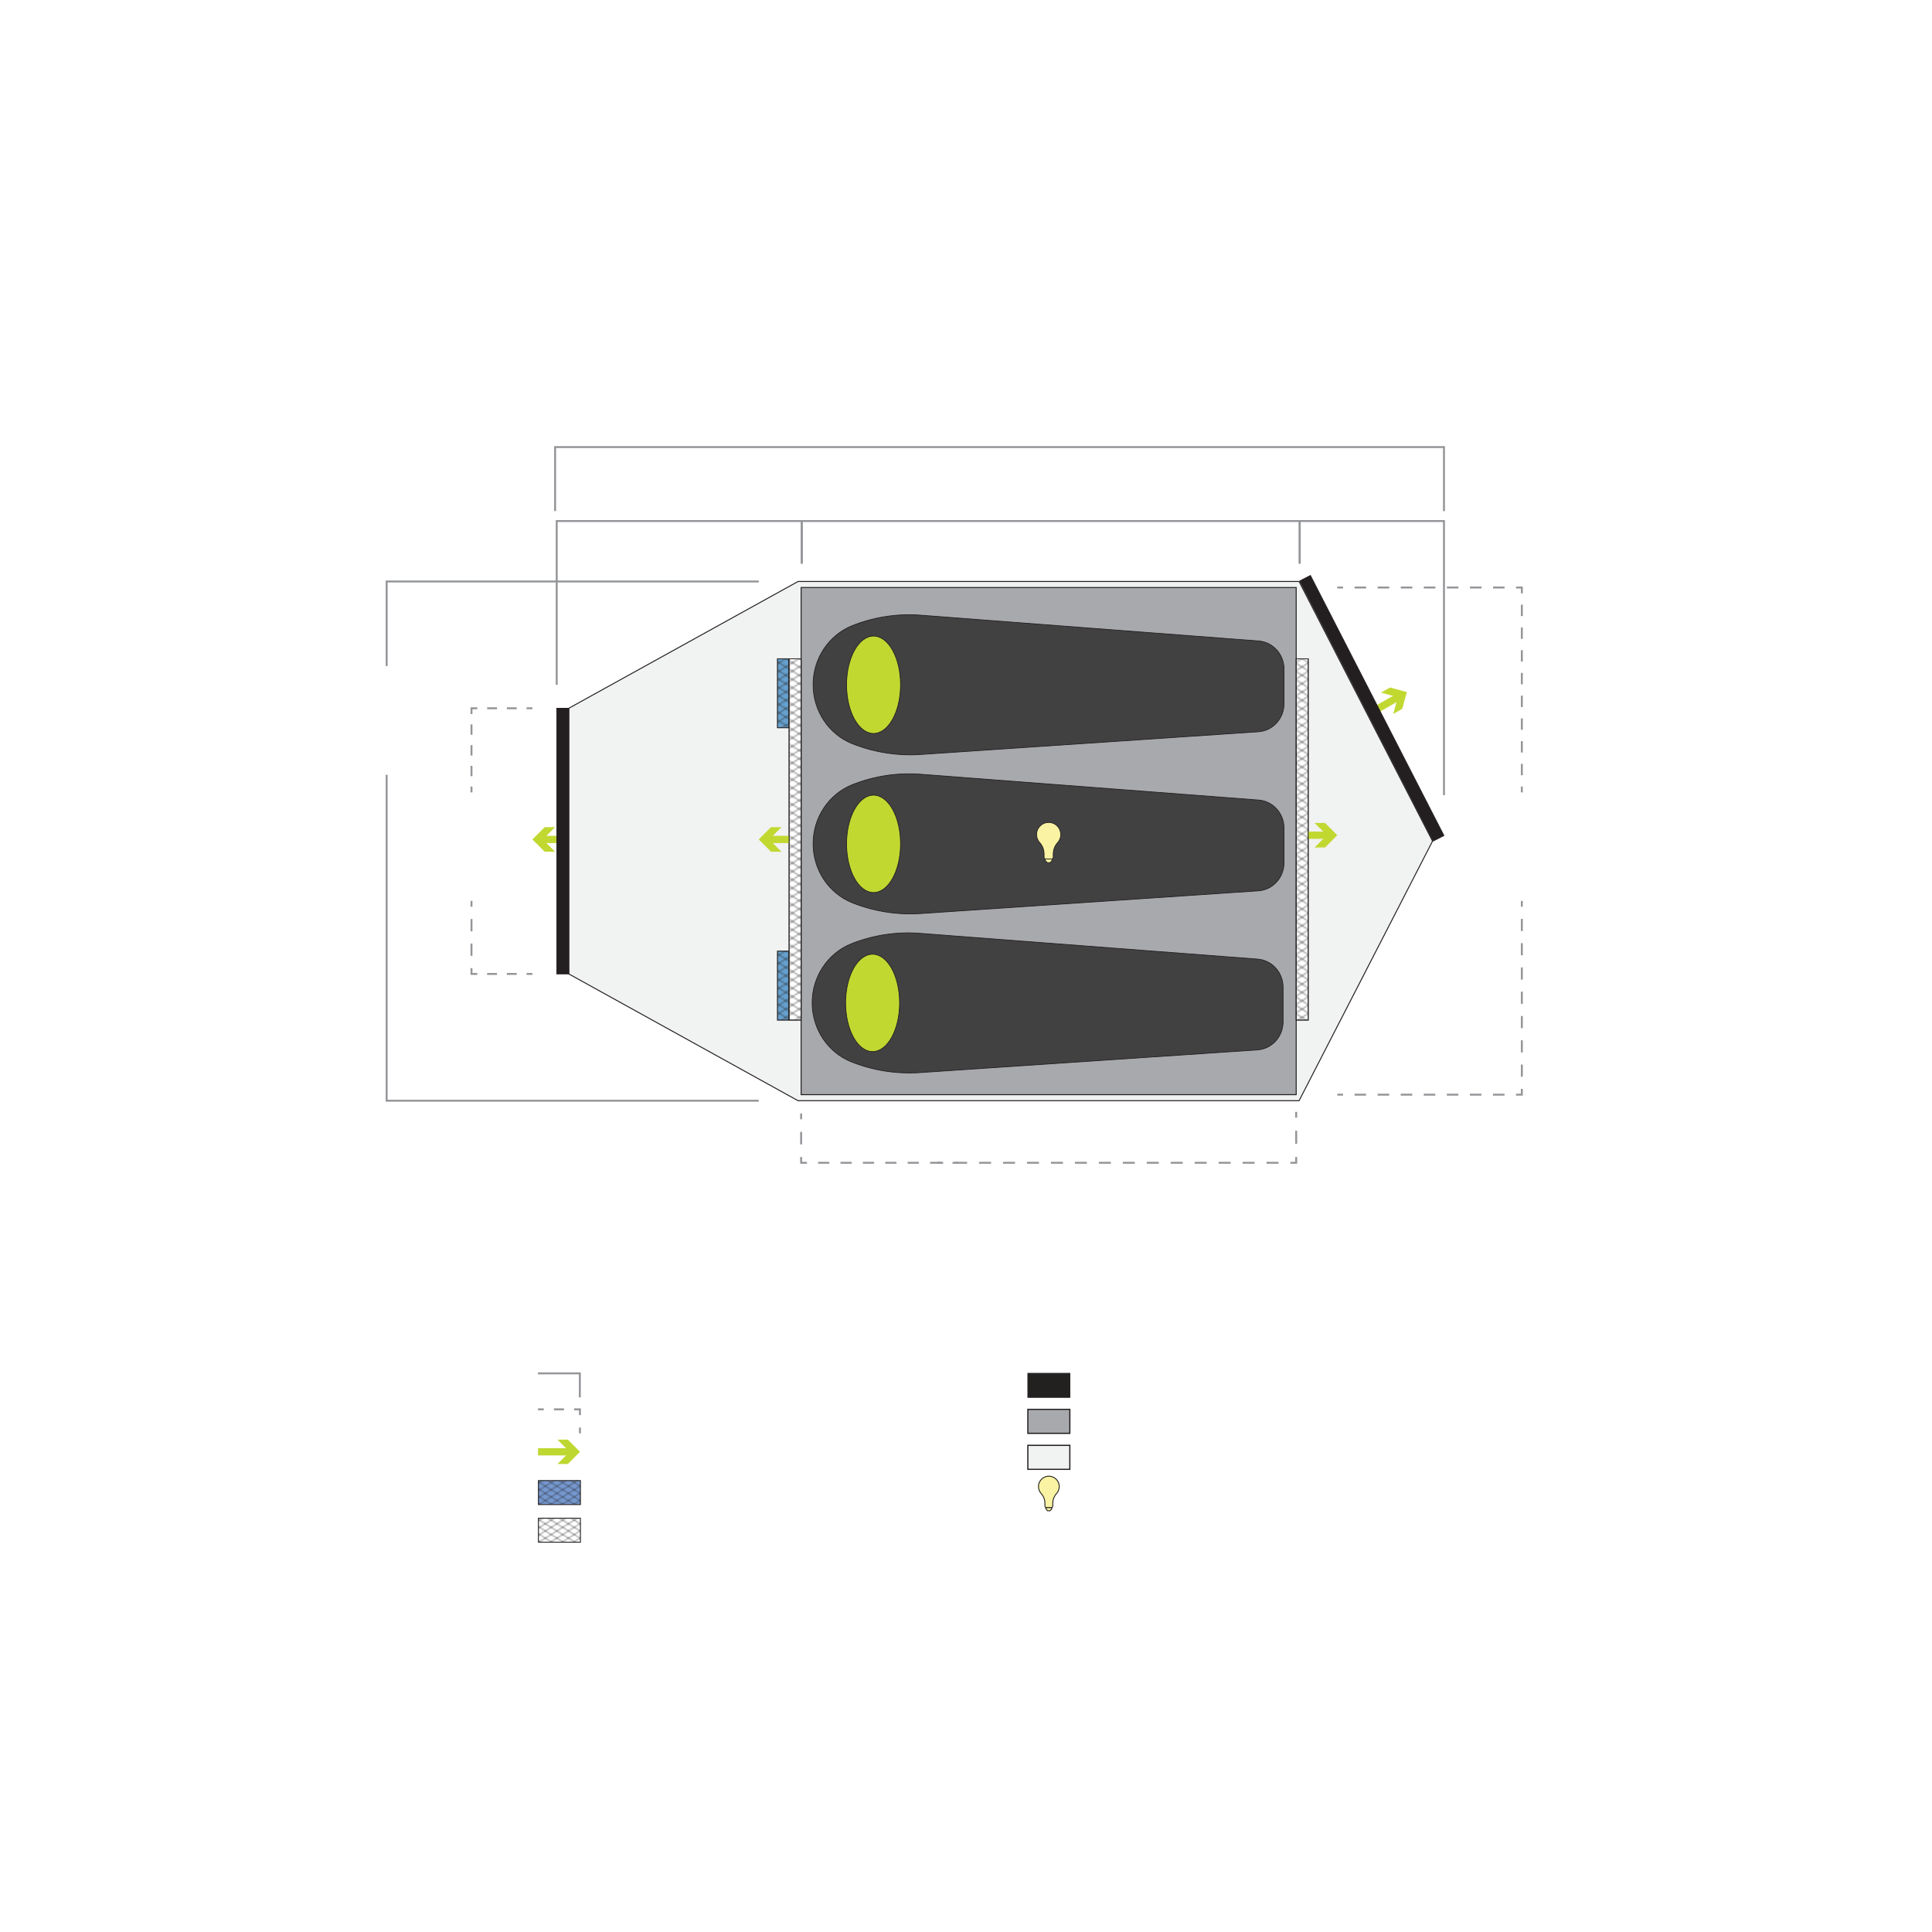 <svg viewBox="0 0 2000 2000" xmlns:xlink="http://www.w3.org/1999/xlink" xmlns="http://www.w3.org/2000/svg" id="Layer_3"><defs><style>.cls-1,.cls-2,.cls-3,.cls-4,.cls-5,.cls-6,.cls-7,.cls-8,.cls-9,.cls-10,.cls-11,.cls-12,.cls-13,.cls-14,.cls-15,.cls-16,.cls-17{fill:none;}.cls-18,.cls-19,.cls-20,.cls-21,.cls-22,.cls-23,.cls-24,.cls-25,.cls-26,.cls-7,.cls-27,.cls-28,.cls-29,.cls-30,.cls-31,.cls-32,.cls-33,.cls-34,.cls-35{stroke-miterlimit:10;}.cls-18,.cls-20,.cls-23,.cls-25,.cls-26,.cls-29,.cls-34,.cls-35{stroke:#231f20;}.cls-18,.cls-26{fill:#f1f2f2;}.cls-2{stroke-dasharray:12.71 12.71;}.cls-2,.cls-3,.cls-4,.cls-5,.cls-8,.cls-9,.cls-10,.cls-11,.cls-12,.cls-13,.cls-14,.cls-15,.cls-16,.cls-17{stroke:#939598;stroke-miterlimit:3.86;stroke-width:2px;}.cls-3{stroke-dasharray:10.21 10.21;}.cls-19{fill:#232020;}.cls-19,.cls-21,.cls-22,.cls-24,.cls-6,.cls-27,.cls-28,.cls-30,.cls-31,.cls-32,.cls-33{stroke:#232020;}.cls-19,.cls-22,.cls-27,.cls-28{stroke-width:.93px;}.cls-4{stroke-dasharray:10.21 10.21;}.cls-5{stroke-dasharray:11.59 11.59;}.cls-20,.cls-26{stroke-width:1.24px;}.cls-20,.cls-29{fill:#a7a9ac;}.cls-21,.cls-22{fill:#f9f3a3;}.cls-21,.cls-23,.cls-24,.cls-25,.cls-30,.cls-31,.cls-32,.cls-33,.cls-34,.cls-35{stroke-width:.75px;}.cls-23,.cls-36{fill:#c1d831;}.cls-24,.cls-37{fill:#fff;}.cls-38{fill:#7598cf;}.cls-39,.cls-35{fill:#231f20;}.cls-25{fill:#1c75bc;opacity:.65;}.cls-6{stroke-linecap:square;stroke-linejoin:bevel;stroke-width:.3px;}.cls-7{stroke:#bed731;stroke-width:7.45px;}.cls-8{stroke-dasharray:12.57 12.57;}.cls-40{fill:#bed731;}.cls-27{fill:url(#Diamond_2);}.cls-9{stroke-dasharray:10.49 10.49;}.cls-28{fill:url(#Diamond_2-2);}.cls-30{fill:url(#Diamond_2-5);}.cls-31{fill:url(#Diamond_2-6);}.cls-32{fill:url(#Diamond_2-3);}.cls-33{fill:url(#Diamond_2-4);}.cls-10{stroke-dasharray:11.77 11.77;}.cls-34{fill:#424142;}.cls-11{stroke-dasharray:13.01 13.01;}.cls-12{stroke-dasharray:12.4 12.4;}.cls-13{stroke-dasharray:13.57 13.57;}.cls-14{stroke-dasharray:10.72 10.72;}.cls-15{stroke-dasharray:11.94 11.94;}.cls-16{stroke-dasharray:11.94 11.94;}</style><pattern viewBox="0 0 72 72" patternUnits="userSpaceOnUse" patternTransform="translate(8922.56 1622.03) scale(1.99 1.24)" height="72" width="72" y="0" x="0" id="Diamond_2"><rect height="72" width="72" y="0" x="0" class="cls-1"></rect><line y2="144" x2="144" y1="72" x1="72" class="cls-6"></line><line y2="144" x2="72" y1="72" x1="144" class="cls-6"></line><line y2="141" x2="69" y1="72" x1="138" class="cls-6"></line><line y2="135.01" x2="68.99" y1="72" x1="132" class="cls-6"></line><line y2="129.01" x2="68.99" y1="72" x1="126" class="cls-6"></line><line y2="123.01" x2="68.99" y1="72" x1="120" class="cls-6"></line><line y2="117.02" x2="68.98" y1="72" x1="114" class="cls-6"></line><line y2="111.02" x2="68.98" y1="72" x1="108" class="cls-6"></line><line y2="105.03" x2="68.98" y1="72" x1="102" class="cls-6"></line><line y2="99.03" x2="68.97" y1="72" x1="96" class="cls-6"></line><line y2="93.03" x2="68.97" y1="72" x1="90" class="cls-6"></line><line y2="87.04" x2="68.96" y1="72" x1="84" class="cls-6"></line><line y2="81.04" x2="68.96" y1="72" x1="78" class="cls-6"></line><line y2="75.04" x2="68.96" y1="72" x1="72" class="cls-6"></line><line y2="144" x2="72" y1="72" class="cls-6"></line><line y2="141" x2="75" y1="72" x1="6" class="cls-6"></line><line y2="135.01" x2="75" y1="72" x1="12" class="cls-6"></line><line y2="129.01" x2="75.01" y1="72" x1="18" class="cls-6"></line><line y2="123.01" x2="75.01" y1="72" x1="24" class="cls-6"></line><line y2="117.02" x2="75.02" y1="72" x1="30" class="cls-6"></line><line y2="111.02" x2="75.02" y1="72" x1="36" class="cls-6"></line><line y2="105.03" x2="75.02" y1="72" x1="42" class="cls-6"></line><line y2="99.03" x2="75.03" y1="72" x1="48" class="cls-6"></line><line y2="93.03" x2="75.03" y1="72" x1="54" class="cls-6"></line><line y2="87.04" x2="75.03" y1="72" x1="60" class="cls-6"></line><line y2="81.04" x2="75.04" y1="72" x1="66" class="cls-6"></line><line y2="75.04" x2="75.04" y1="72" x1="72" class="cls-6"></line><line y2="144" y1="72" x1="72" class="cls-6"></line><line y2="141" x2="-3" y1="72" x1="66" class="cls-6"></line><line y2="135.01" x2="-3.01" y1="72" x1="60" class="cls-6"></line><line y2="129.01" x2="-3.01" y1="72" x1="54" class="cls-6"></line><line y2="123.01" x2="-3.01" y1="72" x1="48" class="cls-6"></line><line y2="117.02" x2="-3.02" y1="72" x1="42" class="cls-6"></line><line y2="111.02" x2="-3.02" y1="72" x1="36" class="cls-6"></line><line y2="105.03" x2="-3.02" y1="72" x1="30" class="cls-6"></line><line y2="99.03" x2="-3.03" y1="72" x1="24" class="cls-6"></line><line y2="93.03" x2="-3.03" y1="72" x1="18" class="cls-6"></line><line y2="87.04" x2="-3.04" y1="72" x1="12" class="cls-6"></line><line y2="81.04" x2="-3.04" y1="72" x1="6" class="cls-6"></line><line y2="75.04" x2="-3.04" y1="72" class="cls-6"></line><line y2="144" y1="72" x1="-72" class="cls-6"></line><line y2="141" x2="3" y1="72" x1="-66" class="cls-6"></line><line y2="135.01" x2="3" y1="72" x1="-60" class="cls-6"></line><line y2="129.01" x2="3.01" y1="72" x1="-54" class="cls-6"></line><line y2="123.01" x2="3.01" y1="72" x1="-48" class="cls-6"></line><line y2="117.02" x2="3.02" y1="72" x1="-42" class="cls-6"></line><line y2="111.02" x2="3.02" y1="72" x1="-36" class="cls-6"></line><line y2="105.03" x2="3.02" y1="72" x1="-30" class="cls-6"></line><line y2="99.03" x2="3.03" y1="72" x1="-24" class="cls-6"></line><line y2="93.03" x2="3.03" y1="72" x1="-18" class="cls-6"></line><line y2="87.04" x2="3.03" y1="72" x1="-12" class="cls-6"></line><line y2="81.04" x2="3.04" y1="72" x1="-6" class="cls-6"></line><line y2="75.04" x2="3.04" y1="72" class="cls-6"></line><line y2="144" x2="-72" y1="72" class="cls-6"></line><line y2="72" x2="144" x1="72" class="cls-6"></line><line y2="72" x2="138" y1="3" x1="69" class="cls-6"></line><line y2="72" x2="132" y1="9" x1="68.99" class="cls-6"></line><line y2="72" x2="126" y1="14.99" x1="68.99" class="cls-6"></line><line y2="72" x2="120" y1="20.99" x1="68.99" class="cls-6"></line><line y2="72" x2="114" y1="26.98" x1="68.98" class="cls-6"></line><line y2="72" x2="108" y1="32.98" x1="68.98" class="cls-6"></line><line y2="72" x2="102" y1="38.98" x1="68.98" class="cls-6"></line><line y2="72" x2="96" y1="44.97" x1="68.97" class="cls-6"></line><line y2="72" x2="90" y1="50.97" x1="68.97" class="cls-6"></line><line y2="72" x2="84" y1="56.96" x1="68.96" class="cls-6"></line><line y2="72" x2="78" y1="62.96" x1="68.96" class="cls-6"></line><line y2="72" x2="72" y1="68.96" x1="68.96" class="cls-6"></line><line y2="72" x2="72" x1="144" class="cls-6"></line><line y2="69" x2="69" x1="138" class="cls-6"></line><line y2="63.01" x2="68.99" x1="132" class="cls-6"></line><line y2="57.01" x2="68.99" x1="126" class="cls-6"></line><line y2="51.01" x2="68.99" x1="120" class="cls-6"></line><line y2="45.02" x2="68.98" x1="114" class="cls-6"></line><line y2="39.02" x2="68.98" x1="108" class="cls-6"></line><line y2="33.03" x2="68.98" x1="102" class="cls-6"></line><line y2="27.03" x2="68.97" x1="96" class="cls-6"></line><line y2="21.03" x2="68.97" x1="90" class="cls-6"></line><line y2="15.04" x2="68.96" x1="84" class="cls-6"></line><line y2="9.04" x2="68.96" x1="78" class="cls-6"></line><line y2="3.04" x2="68.96" x1="72" class="cls-6"></line><line y2="72" x2="72" class="cls-6"></line><line y2="72" x2="66" y1="3" x1="-3" class="cls-6"></line><line y2="72" x2="60" y1="9" x1="-3.01" class="cls-6"></line><line y2="72" x2="54" y1="14.99" x1="-3.01" class="cls-6"></line><line y2="72" x2="48" y1="20.99" x1="-3.01" class="cls-6"></line><line y2="72" x2="42" y1="26.98" x1="-3.02" class="cls-6"></line><line y2="72" x2="36" y1="32.98" x1="-3.02" class="cls-6"></line><line y2="72" x2="30" y1="38.98" x1="-3.02" class="cls-6"></line><line y2="72" x2="24" y1="44.97" x1="-3.03" class="cls-6"></line><line y2="72" x2="18" y1="50.97" x1="-3.03" class="cls-6"></line><line y2="72" x2="12" y1="56.96" x1="-3.04" class="cls-6"></line><line y2="72" x2="6" y1="62.96" x1="-3.04" class="cls-6"></line><line y2="72" y1="68.96" x1="-3.04" class="cls-6"></line><line y2="69" x2="75" x1="6" class="cls-6"></line><line y2="63.01" x2="75" x1="12" class="cls-6"></line><line y2="57.01" x2="75.01" x1="18" class="cls-6"></line><line y2="51.01" x2="75.01" x1="24" class="cls-6"></line><line y2="45.02" x2="75.02" x1="30" class="cls-6"></line><line y2="39.02" x2="75.02" x1="36" class="cls-6"></line><line y2="33.03" x2="75.02" x1="42" class="cls-6"></line><line y2="27.03" x2="75.03" x1="48" class="cls-6"></line><line y2="21.03" x2="75.03" x1="54" class="cls-6"></line><line y2="15.04" x2="75.03" x1="60" class="cls-6"></line><line y2="9.04" x2="75.04" x1="66" class="cls-6"></line><line y2="3.04" x2="75.04" x1="72" class="cls-6"></line><line y2="72" x1="72" class="cls-6"></line><line y2="69" x2="-3" x1="66" class="cls-6"></line><line y2="63.01" x2="-3.01" x1="60" class="cls-6"></line><line y2="57.01" x2="-3.01" x1="54" class="cls-6"></line><line y2="51.01" x2="-3.01" x1="48" class="cls-6"></line><line y2="45.02" x2="-3.02" x1="42" class="cls-6"></line><line y2="39.02" x2="-3.02" x1="36" class="cls-6"></line><line y2="33.03" x2="-3.02" x1="30" class="cls-6"></line><line y2="27.03" x2="-3.03" x1="24" class="cls-6"></line><line y2="21.03" x2="-3.03" x1="18" class="cls-6"></line><line y2="15.04" x2="-3.04" x1="12" class="cls-6"></line><line y2="9.04" x2="-3.04" x1="6" class="cls-6"></line><line y2="3.04" x2="-3.04" class="cls-6"></line><line y2="72" x2="6" y1="3" x1="75" class="cls-6"></line><line y2="72" x2="12" y1="9" x1="75" class="cls-6"></line><line y2="72" x2="18" y1="14.99" x1="75.01" class="cls-6"></line><line y2="72" x2="24" y1="20.99" x1="75.01" class="cls-6"></line><line y2="72" x2="30" y1="26.98" x1="75.02" class="cls-6"></line><line y2="72" x2="36" y1="32.98" x1="75.02" class="cls-6"></line><line y2="72" x2="42" y1="38.98" x1="75.02" class="cls-6"></line><line y2="72" x2="48" y1="44.97" x1="75.03" class="cls-6"></line><line y2="72" x2="54" y1="50.97" x1="75.03" class="cls-6"></line><line y2="72" x2="60" y1="56.96" x1="75.03" class="cls-6"></line><line y2="72" x2="66" y1="62.96" x1="75.04" class="cls-6"></line><line y2="72" x2="72" y1="68.96" x1="75.04" class="cls-6"></line><line y2="72" x1="-72" class="cls-6"></line><line y2="69" x2="3" x1="-66" class="cls-6"></line><line y2="63.01" x2="3" x1="-60" class="cls-6"></line><line y2="57.01" x2="3.01" x1="-54" class="cls-6"></line><line y2="51.01" x2="3.01" x1="-48" class="cls-6"></line><line y2="45.02" x2="3.02" x1="-42" class="cls-6"></line><line y2="39.02" x2="3.02" x1="-36" class="cls-6"></line><line y2="33.03" x2="3.02" x1="-30" class="cls-6"></line><line y2="27.03" x2="3.03" x1="-24" class="cls-6"></line><line y2="21.03" x2="3.03" x1="-18" class="cls-6"></line><line y2="15.04" x2="3.03" x1="-12" class="cls-6"></line><line y2="9.04" x2="3.04" x1="-6" class="cls-6"></line><line y2="3.04" x2="3.04" class="cls-6"></line><line y2="72" x2="-72" class="cls-6"></line><line y2="72" x2="-66" y1="3" x1="3" class="cls-6"></line><line y2="72" x2="-60" y1="9" x1="3" class="cls-6"></line><line y2="72" x2="-54" y1="14.99" x1="3.01" class="cls-6"></line><line y2="72" x2="-48" y1="20.99" x1="3.01" class="cls-6"></line><line y2="72" x2="-42" y1="26.98" x1="3.02" class="cls-6"></line><line y2="72" x2="-36" y1="32.98" x1="3.02" class="cls-6"></line><line y2="72" x2="-30" y1="38.98" x1="3.02" class="cls-6"></line><line y2="72" x2="-24" y1="44.97" x1="3.03" class="cls-6"></line><line y2="72" x2="-18" y1="50.97" x1="3.03" class="cls-6"></line><line y2="72" x2="-12" y1="56.96" x1="3.03" class="cls-6"></line><line y2="72" x2="-6" y1="62.96" x1="3.04" class="cls-6"></line><line y2="72" y1="68.96" x1="3.04" class="cls-6"></line><line x2="144" y1="-72" x1="72" class="cls-6"></line><line x2="138" y1="-69" x1="69" class="cls-6"></line><line x2="132" y1="-63" x1="68.99" class="cls-6"></line><line x2="126" y1="-57.01" x1="68.99" class="cls-6"></line><line x2="120" y1="-51.01" x1="68.99" class="cls-6"></line><line x2="114" y1="-45.02" x1="68.98" class="cls-6"></line><line x2="108" y1="-39.02" x1="68.98" class="cls-6"></line><line x2="102" y1="-33.02" x1="68.98" class="cls-6"></line><line x2="96" y1="-27.03" x1="68.97" class="cls-6"></line><line x2="90" y1="-21.03" x1="68.97" class="cls-6"></line><line x2="84" y1="-15.04" x1="68.96" class="cls-6"></line><line x2="78" y1="-9.04" x1="68.96" class="cls-6"></line><line x2="72" y1="-3.04" x1="68.96" class="cls-6"></line><line x2="72" y1="-72" x1="144" class="cls-6"></line><line x2="72" y1="-72" class="cls-6"></line><line x2="66" y1="-69" x1="-3" class="cls-6"></line><line x2="60" y1="-63" x1="-3.01" class="cls-6"></line><line x2="54" y1="-57.01" x1="-3.01" class="cls-6"></line><line x2="48" y1="-51.01" x1="-3.01" class="cls-6"></line><line x2="42" y1="-45.02" x1="-3.02" class="cls-6"></line><line x2="36" y1="-39.02" x1="-3.02" class="cls-6"></line><line x2="30" y1="-33.02" x1="-3.02" class="cls-6"></line><line x2="24" y1="-27.03" x1="-3.03" class="cls-6"></line><line x2="18" y1="-21.03" x1="-3.03" class="cls-6"></line><line x2="12" y1="-15.04" x1="-3.04" class="cls-6"></line><line x2="6" y1="-9.04" x1="-3.04" class="cls-6"></line><line y1="-3.04" x1="-3.04" class="cls-6"></line><line y1="-72" x1="72" class="cls-6"></line><line x2="6" y1="-69" x1="75" class="cls-6"></line><line x2="12" y1="-63" x1="75" class="cls-6"></line><line x2="18" y1="-57.01" x1="75.01" class="cls-6"></line><line x2="24" y1="-51.01" x1="75.01" class="cls-6"></line><line x2="30" y1="-45.02" x1="75.02" class="cls-6"></line><line x2="36" y1="-39.02" x1="75.02" class="cls-6"></line><line x2="42" y1="-33.02" x1="75.02" class="cls-6"></line><line x2="48" y1="-27.03" x1="75.03" class="cls-6"></line><line x2="54" y1="-21.03" x1="75.03" class="cls-6"></line><line x2="60" y1="-15.04" x1="75.03" class="cls-6"></line><line x2="66" y1="-9.04" x1="75.04" class="cls-6"></line><line x2="72" y1="-3.04" x1="75.04" class="cls-6"></line><line y1="-72" x1="-72" class="cls-6"></line><line x2="-72" y1="-72" class="cls-6"></line><line x2="-66" y1="-69" x1="3" class="cls-6"></line><line x2="-60" y1="-63" x1="3" class="cls-6"></line><line x2="-54" y1="-57.01" x1="3.01" class="cls-6"></line><line x2="-48" y1="-51.01" x1="3.01" class="cls-6"></line><line x2="-42" y1="-45.02" x1="3.02" class="cls-6"></line><line x2="-36" y1="-39.02" x1="3.02" class="cls-6"></line><line x2="-30" y1="-33.02" x1="3.02" class="cls-6"></line><line x2="-24" y1="-27.03" x1="3.03" class="cls-6"></line><line x2="-18" y1="-21.03" x1="3.03" class="cls-6"></line><line x2="-12" y1="-15.04" x1="3.03" class="cls-6"></line><line x2="-6" y1="-9.04" x1="3.04" class="cls-6"></line><line y1="-3.04" x1="3.04" class="cls-6"></line></pattern><pattern xlink:href="#Diamond_2" patternTransform="translate(8922.56 1583.08) scale(1.99 1.24)" id="Diamond_2-2"></pattern><pattern xlink:href="#Diamond_2" patternTransform="translate(11076.79 3589.08) scale(2.31 1.44)" id="Diamond_2-3"></pattern><pattern xlink:href="#Diamond_2" patternTransform="translate(11076.79 3390.38) scale(2.31 1.44)" id="Diamond_2-4"></pattern><pattern xlink:href="#Diamond_2" patternTransform="translate(11070.61 3589.1) scale(2.31 1.44)" id="Diamond_2-5"></pattern><pattern xlink:href="#Diamond_2" patternTransform="translate(11076.79 3589.08) scale(2.31 1.44)" id="Diamond_2-6"></pattern></defs><path d="M1706.32,1232.36v5.56h-6.88v6.32h-6.27v-6.32h-6.92v-5.56h6.92v-6.32h6.27v6.32h6.88ZM1686.24,1247.28h20.08v5.8h-20.08v-5.8Z" class="cls-37"></path><path d="M1744.32,1244.08c0,5-3.83,9.56-12.42,9.56-3.95,0-8.14-.96-11.04-2.76l2.89-5.96c2.32,1.52,5.17,2.32,7.9,2.32s4.56-1.08,4.56-2.96c0-1.72-1.18-2.84-5.54-2.84h-7.74l1.43-16.36h18.16v6.12h-11.49l-.37,4.08h1.91c8.43,0,11.73,3.84,11.73,8.8Z" class="cls-37"></path><path d="M1746.35,1242.2c0-6.52,5.25-11.16,12.67-11.16,5.01,0,8.84,2.2,10.34,5.96l-5.99,3c-1.06-2.04-2.61-2.92-4.4-2.92-2.69,0-4.81,1.84-4.81,5.12s2.12,5.2,4.81,5.2c1.79,0,3.34-.88,4.4-2.92l5.99,3c-1.51,3.76-5.33,5.96-10.34,5.96-7.41,0-12.67-4.64-12.67-11.24Z" class="cls-37"></path><path d="M1809.97,1240.68v12.4h-7.74v-11.16c0-3.12-1.3-4.44-3.34-4.44-2.24,0-3.87,1.48-3.87,4.84v10.76h-7.74v-11.16c0-3.12-1.26-4.44-3.34-4.44-2.28,0-3.91,1.48-3.91,4.84v10.76h-7.74v-21.68h7.37v2.28c1.67-1.76,3.99-2.64,6.6-2.64,3.01,0,5.58,1.08,7.13,3.4,1.75-2.16,4.48-3.4,7.66-3.4,5.13,0,8.92,2.92,8.92,9.64Z" class="cls-37"></path><line y2="1477.78" x2="600.35" y1="1483.78" x1="600.35" class="cls-17"></line><polyline points="600.35 1464.95 600.35 1458.95 594.35 1458.95" class="cls-17"></polyline><line y2="1458.95" x2="568.14" y1="1458.95" x1="583.87" class="cls-9"></line><line y2="1458.95" x2="556.89" y1="1458.95" x1="562.89" class="cls-17"></line><rect transform="translate(2163.17 1004.95) rotate(90)" height="43.46" width="24.83" y="1562.33" x="566.69" class="cls-37"></rect><polygon points="557.38 1596.48 557.38 1571.64 600.84 1571.64 600.84 1596.48 557.38 1596.48" class="cls-27"></polygon><path d="M627.29,1460.78h2.26v21h-2.26v-21Z" class="cls-37"></path><path d="M650.84,1472.63v9.15h-2.17v-8.94c0-3.33-1.77-5.04-4.83-5.04-3.45,0-5.62,2.1-5.62,5.7v8.28h-2.17v-15.78h2.08v2.91c1.16-1.92,3.33-3.03,6.11-3.03,3.91,0,6.6,2.22,6.6,6.75Z" class="cls-37"></path><path d="M665.19,1480.82c-.86.75-2.14,1.11-3.39,1.11-3.02,0-4.7-1.68-4.7-4.59v-9.54h-2.87v-1.8h2.87v-3.45h2.17v3.45h4.89v1.8h-4.89v9.42c0,1.86.98,2.88,2.78,2.88.89,0,1.77-.27,2.38-.81l.76,1.53Z" class="cls-37"></path><path d="M683.12,1474.55h-13.44c.24,3.3,2.81,5.49,6.32,5.49,1.96,0,3.7-.69,4.92-2.07l1.22,1.38c-1.44,1.68-3.67,2.58-6.2,2.58-5.01,0-8.43-3.36-8.43-8.04s3.33-8.01,7.85-8.01,7.79,3.27,7.79,8.01c0,.18-.03.42-.03.66ZM669.68,1472.96h11.39c-.27-3.09-2.57-5.25-5.71-5.25s-5.41,2.16-5.68,5.25Z" class="cls-37"></path><path d="M695.68,1465.88v2.07c-.18,0-.37-.03-.52-.03-3.36,0-5.41,2.1-5.41,5.82v8.04h-2.17v-15.78h2.08v3.09c1.01-2.1,3.05-3.21,6.02-3.21Z" class="cls-37"></path><path d="M714.62,1472.63v9.15h-2.17v-8.94c0-3.33-1.77-5.04-4.83-5.04-3.45,0-5.62,2.1-5.62,5.7v8.28h-2.17v-15.78h2.08v2.91c1.16-1.92,3.33-3.03,6.11-3.03,3.91,0,6.6,2.22,6.6,6.75Z" class="cls-37"></path><path d="M732.64,1472v9.78h-2.08v-2.46c-.98,1.62-2.87,2.61-5.53,2.61-3.64,0-5.87-1.86-5.87-4.59,0-2.43,1.59-4.47,6.2-4.47h5.1v-.96c0-2.7-1.56-4.17-4.55-4.17-2.08,0-4.03.72-5.35,1.86l-.98-1.59c1.62-1.35,4-2.13,6.54-2.13,4.15,0,6.51,2.04,6.51,6.12ZM730.47,1477.04v-2.58h-5.04c-3.12,0-4.12,1.2-4.12,2.82,0,1.83,1.5,2.97,4.06,2.97s4.25-1.14,5.1-3.21Z" class="cls-37"></path><path d="M738.53,1459.52h2.17v22.26h-2.17v-22.26Z" class="cls-37"></path><path d="M755.21,1460.78h8.71c6.84,0,11.46,4.32,11.46,10.5s-4.61,10.5-11.46,10.5h-8.71v-21ZM763.79,1479.86c5.68,0,9.35-3.54,9.35-8.58s-3.67-8.58-9.35-8.58h-6.32v17.16h6.32Z" class="cls-37"></path><path d="M779.49,1461.02c0-.81.7-1.5,1.59-1.5s1.59.66,1.59,1.47c0,.87-.67,1.56-1.59,1.56s-1.59-.69-1.59-1.53ZM779.98,1466h2.17v15.78h-2.17v-15.78Z" class="cls-37"></path><path d="M814.71,1472.63v9.15h-2.17v-8.94c0-3.33-1.71-5.04-4.61-5.04-3.3,0-5.38,2.1-5.38,5.7v8.28h-2.17v-8.94c0-3.33-1.71-5.04-4.64-5.04-3.27,0-5.38,2.1-5.38,5.7v8.28h-2.17v-15.78h2.08v2.88c1.13-1.89,3.21-3,5.9-3s4.73,1.11,5.71,3.33c1.16-2.04,3.45-3.33,6.35-3.33,3.91,0,6.48,2.22,6.48,6.75Z" class="cls-37"></path><path d="M834.6,1474.55h-13.44c.24,3.3,2.81,5.49,6.32,5.49,1.96,0,3.7-.69,4.92-2.07l1.22,1.38c-1.44,1.68-3.67,2.58-6.2,2.58-5.01,0-8.43-3.36-8.43-8.04s3.33-8.01,7.85-8.01,7.79,3.27,7.79,8.01c0,.18-.03.42-.03.66ZM821.16,1472.96h11.39c-.27-3.09-2.57-5.25-5.71-5.25s-5.41,2.16-5.68,5.25Z" class="cls-37"></path><path d="M853.84,1472.63v9.15h-2.17v-8.94c0-3.33-1.77-5.04-4.83-5.04-3.45,0-5.62,2.1-5.62,5.7v8.28h-2.17v-15.78h2.08v2.91c1.16-1.92,3.33-3.03,6.11-3.03,3.91,0,6.6,2.22,6.6,6.75Z" class="cls-37"></path><path d="M857.51,1479.98l.98-1.68c1.28.99,3.45,1.77,5.71,1.77,3.05,0,4.31-1.02,4.31-2.58,0-4.11-10.42-.87-10.42-7.11,0-2.58,2.26-4.5,6.35-4.5,2.08,0,4.34.57,5.68,1.47l-.95,1.71c-1.4-.96-3.08-1.35-4.73-1.35-2.9,0-4.19,1.11-4.19,2.61,0,4.26,10.42,1.05,10.42,7.11,0,2.73-2.44,4.5-6.63,4.5-2.66,0-5.22-.84-6.54-1.95Z" class="cls-37"></path><path d="M874.18,1461.02c0-.81.7-1.5,1.59-1.5s1.59.66,1.59,1.47c0,.87-.67,1.56-1.59,1.56s-1.59-.69-1.59-1.53ZM874.67,1466h2.17v15.78h-2.17v-15.78Z" class="cls-37"></path><path d="M881.27,1473.89c0-4.68,3.48-8.01,8.19-8.01s8.16,3.33,8.16,8.01-3.45,8.04-8.16,8.04-8.19-3.36-8.19-8.04ZM895.41,1473.89c0-3.69-2.54-6.15-5.96-6.15s-5.99,2.46-5.99,6.15,2.57,6.15,5.99,6.15,5.96-2.46,5.96-6.15Z" class="cls-37"></path><path d="M916.83,1472.63v9.15h-2.17v-8.94c0-3.33-1.77-5.04-4.83-5.04-3.45,0-5.62,2.1-5.62,5.7v8.28h-2.17v-15.78h2.08v2.91c1.16-1.92,3.33-3.03,6.11-3.03,3.91,0,6.6,2.22,6.6,6.75Z" class="cls-37"></path><path d="M920.49,1479.98l.98-1.68c1.28.99,3.45,1.77,5.71,1.77,3.05,0,4.31-1.02,4.31-2.58,0-4.11-10.42-.87-10.42-7.11,0-2.58,2.26-4.5,6.35-4.5,2.08,0,4.34.57,5.68,1.47l-.95,1.71c-1.4-.96-3.08-1.35-4.73-1.35-2.9,0-4.19,1.11-4.19,2.61,0,4.26,10.42,1.05,10.42,7.11,0,2.73-2.44,4.5-6.63,4.5-2.66,0-5.22-.84-6.54-1.95Z" class="cls-37"></path><path d="M642.41,1517.12v1.92h-15.12v-21h14.66v1.92h-12.4v7.47h11.06v1.89h-11.06v7.8h12.86Z" class="cls-37"></path><path d="M662.05,1509.89v9.15h-2.17v-8.94c0-3.33-1.77-5.04-4.83-5.04-3.45,0-5.62,2.1-5.62,5.7v8.28h-2.17v-15.78h2.08v2.91c1.16-1.92,3.33-3.03,6.11-3.03,3.91,0,6.6,2.22,6.6,6.75Z" class="cls-37"></path><path d="M676.4,1518.08c-.85.75-2.14,1.11-3.39,1.11-3.02,0-4.7-1.68-4.7-4.59v-9.54h-2.87v-1.8h2.87v-3.45h2.17v3.45h4.89v1.8h-4.89v9.42c0,1.86.98,2.88,2.78,2.88.89,0,1.77-.27,2.38-.81l.76,1.53Z" class="cls-37"></path><path d="M688.44,1503.14v2.07c-.18,0-.37-.03-.52-.03-3.36,0-5.41,2.1-5.41,5.82v8.04h-2.17v-15.78h2.08v3.09c1.01-2.1,3.05-3.21,6.02-3.21Z" class="cls-37"></path><path d="M706.1,1503.26l-8.03,17.67c-1.34,3.09-3.05,4.08-5.35,4.08-1.5,0-2.93-.48-3.91-1.44l1.01-1.59c.79.78,1.77,1.2,2.93,1.2,1.44,0,2.41-.66,3.33-2.64l.7-1.53-7.18-15.75h2.26l6.05,13.41,6.05-13.41h2.14Z" class="cls-37"></path><path d="M715.44,1493.78h1.99l-10.08,28.26h-1.99l10.08-28.26Z" class="cls-37"></path><path d="M734.96,1517.12v1.92h-15.12v-21h14.66v1.92h-12.4v7.47h11.06v1.89h-11.06v7.8h12.86Z" class="cls-37"></path><path d="M750.05,1519.04l-5.1-6.6-5.13,6.6h-2.44l6.35-8.1-6.05-7.68h2.44l4.83,6.18,4.83-6.18h2.38l-6.05,7.68,6.42,8.1h-2.47Z" class="cls-37"></path><path d="M755.64,1498.28c0-.81.7-1.5,1.59-1.5s1.59.66,1.59,1.47c0,.87-.67,1.56-1.59,1.56s-1.59-.69-1.59-1.53ZM756.13,1503.26h2.17v15.78h-2.17v-15.78Z" class="cls-37"></path><path d="M772.81,1518.08c-.85.75-2.14,1.11-3.39,1.11-3.02,0-4.7-1.68-4.7-4.59v-9.54h-2.87v-1.8h2.87v-3.45h2.17v3.45h4.89v1.8h-4.89v9.42c0,1.86.98,2.88,2.78,2.88.89,0,1.77-.27,2.38-.81l.76,1.53Z" class="cls-37"></path><path d="M649.5,1537.1v21h-2.17v-16.8l-8.4,14.13h-1.07l-8.4-14.04v16.71h-2.17v-21h1.86l9.29,15.57,9.2-15.57h1.86Z" class="cls-37"></path><path d="M669.99,1550.87h-13.44c.24,3.3,2.81,5.49,6.32,5.49,1.96,0,3.7-.69,4.92-2.07l1.22,1.38c-1.44,1.68-3.67,2.58-6.2,2.58-5.01,0-8.43-3.36-8.43-8.04s3.33-8.01,7.85-8.01,7.79,3.27,7.79,8.01c0,.18-.03.42-.03.66ZM656.55,1549.28h11.39c-.27-3.09-2.57-5.25-5.71-5.25s-5.41,2.16-5.68,5.25Z" class="cls-37"></path><path d="M672.22,1556.3l.98-1.68c1.28.99,3.45,1.77,5.71,1.77,3.05,0,4.31-1.02,4.31-2.58,0-4.11-10.42-.87-10.42-7.11,0-2.58,2.26-4.5,6.35-4.5,2.08,0,4.34.57,5.68,1.47l-.95,1.71c-1.41-.96-3.09-1.35-4.74-1.35-2.9,0-4.19,1.11-4.19,2.61,0,4.26,10.42,1.05,10.42,7.11,0,2.73-2.44,4.5-6.63,4.5-2.66,0-5.22-.84-6.54-1.95Z" class="cls-37"></path><path d="M704.17,1548.95v9.15h-2.17v-8.94c0-3.33-1.77-5.04-4.83-5.04-3.45,0-5.62,2.1-5.62,5.7v8.28h-2.17v-22.26h2.17v9.24c1.19-1.83,3.3-2.88,6.02-2.88,3.91,0,6.6,2.22,6.6,6.75Z" class="cls-37"></path><path d="M736.31,1537.1l-9.47,21h-2.23l-9.47-21h2.44l8.19,18.24,8.25-18.24h2.29Z" class="cls-37"></path><path d="M753.38,1550.87h-13.44c.24,3.3,2.81,5.49,6.32,5.49,1.96,0,3.7-.69,4.92-2.07l1.22,1.38c-1.44,1.68-3.67,2.58-6.2,2.58-5.01,0-8.43-3.36-8.43-8.04s3.33-8.01,7.85-8.01,7.79,3.27,7.79,8.01c0,.18-.03.42-.03.66ZM739.94,1549.28h11.39c-.27-3.09-2.57-5.25-5.71-5.25s-5.41,2.16-5.68,5.25Z" class="cls-37"></path><path d="M772.62,1548.95v9.15h-2.17v-8.94c0-3.33-1.77-5.04-4.83-5.04-3.45,0-5.62,2.1-5.62,5.7v8.28h-2.17v-15.78h2.08v2.91c1.16-1.92,3.33-3.03,6.11-3.03,3.91,0,6.6,2.22,6.6,6.75Z" class="cls-37"></path><path d="M786.98,1557.14c-.86.75-2.14,1.11-3.39,1.11-3.02,0-4.7-1.68-4.7-4.59v-9.54h-2.87v-1.8h2.87v-3.45h2.17v3.45h4.89v1.8h-4.89v9.42c0,1.86.98,2.88,2.78,2.88.89,0,1.77-.27,2.38-.81l.76,1.53Z" class="cls-37"></path><path d="M649.5,1573.48v21h-2.17v-16.8l-8.4,14.13h-1.07l-8.4-14.04v16.71h-2.17v-21h1.86l9.29,15.57,9.2-15.57h1.86Z" class="cls-37"></path><path d="M669.99,1587.25h-13.44c.24,3.3,2.81,5.49,6.32,5.49,1.96,0,3.7-.69,4.92-2.07l1.22,1.38c-1.44,1.68-3.67,2.58-6.2,2.58-5.01,0-8.43-3.36-8.43-8.04s3.33-8.01,7.85-8.01,7.79,3.27,7.79,8.01c0,.18-.03.42-.03.66ZM656.55,1585.66h11.39c-.27-3.09-2.57-5.25-5.71-5.25s-5.41,2.16-5.68,5.25Z" class="cls-37"></path><path d="M672.22,1592.68l.98-1.68c1.28.99,3.45,1.77,5.71,1.77,3.05,0,4.31-1.02,4.31-2.58,0-4.11-10.42-.87-10.42-7.11,0-2.58,2.26-4.5,6.35-4.5,2.08,0,4.34.57,5.68,1.47l-.95,1.71c-1.41-.96-3.09-1.35-4.74-1.35-2.9,0-4.19,1.11-4.19,2.61,0,4.26,10.42,1.05,10.42,7.11,0,2.73-2.44,4.5-6.63,4.5-2.66,0-5.22-.84-6.54-1.95Z" class="cls-37"></path><path d="M704.17,1585.33v9.15h-2.17v-8.94c0-3.33-1.77-5.04-4.83-5.04-3.45,0-5.62,2.1-5.62,5.7v8.28h-2.17v-22.26h2.17v9.24c1.19-1.83,3.3-2.88,6.02-2.88,3.91,0,6.6,2.22,6.6,6.75Z" class="cls-37"></path><path d="M718.53,1573.48h8.71c6.84,0,11.46,4.32,11.46,10.5s-4.61,10.5-11.46,10.5h-8.71v-21ZM727.11,1592.56c5.68,0,9.35-3.54,9.35-8.58s-3.67-8.58-9.35-8.58h-6.32v17.16h6.32Z" class="cls-37"></path><path d="M741.68,1586.59c0-4.68,3.48-8.01,8.19-8.01s8.16,3.33,8.16,8.01-3.45,8.04-8.16,8.04-8.19-3.36-8.19-8.04ZM755.82,1586.59c0-3.69-2.54-6.15-5.96-6.15s-5.99,2.46-5.99,6.15,2.57,6.15,5.99,6.15,5.96-2.46,5.96-6.15Z" class="cls-37"></path><path d="M760.83,1586.59c0-4.68,3.48-8.01,8.19-8.01s8.16,3.33,8.16,8.01-3.45,8.04-8.16,8.04-8.19-3.36-8.19-8.04ZM774.98,1586.59c0-3.69-2.54-6.15-5.96-6.15s-5.99,2.46-5.99,6.15,2.57,6.15,5.99,6.15,5.96-2.46,5.96-6.15Z" class="cls-37"></path><path d="M789.7,1578.58v2.07c-.18,0-.37-.03-.52-.03-3.36,0-5.41,2.1-5.41,5.82v8.04h-2.17v-15.78h2.08v3.09c1.01-2.1,3.05-3.21,6.02-3.21Z" class="cls-37"></path><polyline points="600.24 1446.53 600.24 1421.7 556.78 1421.7" class="cls-17"></polyline><path d="M642.41,1442.61v1.92h-15.12v-21h14.66v1.92h-12.4v7.47h11.06v1.89h-11.06v7.8h12.86Z" class="cls-37"></path><path d="M657.5,1444.53l-5.1-6.6-5.13,6.6h-2.44l6.35-8.1-6.05-7.68h2.44l4.83,6.18,4.83-6.18h2.38l-6.05,7.68,6.42,8.1h-2.47Z" class="cls-37"></path><path d="M672.04,1443.57c-.86.75-2.14,1.11-3.39,1.11-3.02,0-4.7-1.68-4.7-4.59v-9.54h-2.87v-1.8h2.87v-3.45h2.17v3.45h4.89v1.8h-4.89v9.42c0,1.86.98,2.88,2.78,2.88.89,0,1.77-.27,2.38-.81l.76,1.53Z" class="cls-37"></path><path d="M689.97,1437.3h-13.44c.24,3.3,2.81,5.49,6.32,5.49,1.96,0,3.7-.69,4.92-2.07l1.22,1.38c-1.44,1.68-3.67,2.58-6.2,2.58-5.01,0-8.43-3.36-8.43-8.04s3.33-8.01,7.85-8.01,7.79,3.27,7.79,8.01c0,.18-.03.42-.03.66ZM676.53,1435.71h11.39c-.27-3.09-2.57-5.25-5.71-5.25s-5.41,2.16-5.68,5.25Z" class="cls-37"></path><path d="M702.52,1428.63v2.07c-.18,0-.37-.03-.52-.03-3.36,0-5.41,2.1-5.41,5.82v8.04h-2.17v-15.78h2.08v3.09c1.01-2.1,3.05-3.21,6.02-3.21Z" class="cls-37"></path><path d="M721.46,1435.38v9.15h-2.17v-8.94c0-3.33-1.77-5.04-4.83-5.04-3.45,0-5.62,2.1-5.62,5.7v8.28h-2.17v-15.78h2.08v2.91c1.16-1.92,3.33-3.03,6.11-3.03,3.91,0,6.6,2.22,6.6,6.75Z" class="cls-37"></path><path d="M739.48,1434.75v9.78h-2.08v-2.46c-.98,1.62-2.87,2.61-5.53,2.61-3.64,0-5.87-1.86-5.87-4.59,0-2.43,1.59-4.47,6.2-4.47h5.1v-.96c0-2.7-1.56-4.17-4.55-4.17-2.08,0-4.03.72-5.35,1.86l-.98-1.59c1.62-1.35,4-2.13,6.54-2.13,4.15,0,6.51,2.04,6.51,6.12ZM737.31,1439.79v-2.58h-5.04c-3.12,0-4.12,1.2-4.12,2.82,0,1.83,1.5,2.97,4.06,2.97s4.25-1.14,5.1-3.21Z" class="cls-37"></path><path d="M745.38,1422.27h2.17v22.26h-2.17v-22.26Z" class="cls-37"></path><path d="M762.05,1423.53h8.71c6.84,0,11.46,4.32,11.46,10.5s-4.61,10.5-11.46,10.5h-8.71v-21ZM770.64,1442.61c5.68,0,9.35-3.54,9.35-8.58s-3.67-8.58-9.35-8.58h-6.32v17.16h6.32Z" class="cls-37"></path><path d="M786.34,1423.77c0-.81.7-1.5,1.59-1.5s1.59.66,1.59,1.47c0,.87-.67,1.56-1.59,1.56s-1.59-.69-1.59-1.53ZM786.83,1428.75h2.17v15.78h-2.17v-15.78Z" class="cls-37"></path><path d="M821.56,1435.38v9.15h-2.17v-8.94c0-3.33-1.71-5.04-4.61-5.04-3.3,0-5.38,2.1-5.38,5.7v8.28h-2.17v-8.94c0-3.33-1.71-5.04-4.64-5.04-3.27,0-5.38,2.1-5.38,5.7v8.28h-2.17v-15.78h2.08v2.88c1.13-1.89,3.21-3,5.9-3s4.73,1.11,5.71,3.33c1.16-2.04,3.45-3.33,6.35-3.33,3.91,0,6.48,2.22,6.48,6.75Z" class="cls-37"></path><path d="M841.44,1437.3h-13.44c.24,3.3,2.81,5.49,6.32,5.49,1.96,0,3.7-.69,4.92-2.07l1.22,1.38c-1.44,1.68-3.67,2.58-6.2,2.58-5.01,0-8.43-3.36-8.43-8.04s3.33-8.01,7.85-8.01,7.79,3.27,7.79,8.01c0,.18-.03.42-.03.66ZM828,1435.71h11.39c-.27-3.09-2.57-5.25-5.71-5.25s-5.41,2.16-5.68,5.25Z" class="cls-37"></path><path d="M860.69,1435.38v9.15h-2.17v-8.94c0-3.33-1.77-5.04-4.83-5.04-3.45,0-5.62,2.1-5.62,5.7v8.28h-2.17v-15.78h2.08v2.91c1.16-1.92,3.33-3.03,6.11-3.03,3.91,0,6.6,2.22,6.6,6.75Z" class="cls-37"></path><path d="M864.35,1442.73l.98-1.68c1.28.99,3.45,1.77,5.71,1.77,3.05,0,4.31-1.02,4.31-2.58,0-4.11-10.42-.87-10.42-7.11,0-2.58,2.26-4.5,6.35-4.5,2.08,0,4.34.57,5.68,1.47l-.95,1.71c-1.4-.96-3.08-1.35-4.73-1.35-2.9,0-4.19,1.11-4.19,2.61,0,4.26,10.42,1.05,10.42,7.11,0,2.73-2.44,4.5-6.63,4.5-2.66,0-5.22-.84-6.54-1.95Z" class="cls-37"></path><path d="M881.03,1423.77c0-.81.7-1.5,1.59-1.5s1.59.66,1.59,1.47c0,.87-.67,1.56-1.59,1.56s-1.59-.69-1.59-1.53ZM881.52,1428.75h2.17v15.78h-2.17v-15.78Z" class="cls-37"></path><path d="M888.11,1436.64c0-4.68,3.48-8.01,8.19-8.01s8.16,3.33,8.16,8.01-3.45,8.04-8.16,8.04-8.19-3.36-8.19-8.04ZM902.26,1436.64c0-3.69-2.54-6.15-5.96-6.15s-5.99,2.46-5.99,6.15,2.57,6.15,5.99,6.15,5.96-2.46,5.96-6.15Z" class="cls-37"></path><path d="M923.67,1435.38v9.15h-2.17v-8.94c0-3.33-1.77-5.04-4.83-5.04-3.45,0-5.62,2.1-5.62,5.7v8.28h-2.17v-15.78h2.08v2.91c1.16-1.92,3.33-3.03,6.11-3.03,3.91,0,6.6,2.22,6.6,6.75Z" class="cls-37"></path><path d="M927.33,1442.73l.98-1.68c1.28.99,3.45,1.77,5.71,1.77,3.05,0,4.31-1.02,4.31-2.58,0-4.11-10.42-.87-10.42-7.11,0-2.58,2.26-4.5,6.35-4.5,2.08,0,4.34.57,5.68,1.47l-.95,1.71c-1.4-.96-3.08-1.35-4.73-1.35-2.9,0-4.19,1.11-4.19,2.61,0,4.26,10.42,1.05,10.42,7.11,0,2.73-2.44,4.5-6.63,4.5-2.66,0-5.22-.84-6.54-1.95Z" class="cls-37"></path><rect transform="translate(2519.88 348.35) rotate(90)" height="43.46" width="24.83" y="1412.38" x="1073.35" class="cls-19"></rect><path d="M1132.86,1423.53h8.71c6.84,0,11.46,4.32,11.46,10.5s-4.61,10.5-11.46,10.5h-8.71v-21ZM1141.44,1442.61c5.68,0,9.35-3.54,9.35-8.58s-3.67-8.58-9.35-8.58h-6.32v17.16h6.32Z" class="cls-37"></path><path d="M1156.01,1436.64c0-4.68,3.48-8.01,8.19-8.01s8.16,3.33,8.16,8.01-3.45,8.04-8.16,8.04-8.19-3.36-8.19-8.04ZM1170.15,1436.64c0-3.69-2.54-6.15-5.96-6.15s-5.99,2.46-5.99,6.15,2.57,6.15,5.99,6.15,5.96-2.46,5.96-6.15Z" class="cls-37"></path><path d="M1175.16,1436.64c0-4.68,3.48-8.01,8.19-8.01s8.16,3.33,8.16,8.01-3.45,8.04-8.16,8.04-8.19-3.36-8.19-8.04ZM1189.31,1436.64c0-3.69-2.54-6.15-5.96-6.15s-5.99,2.46-5.99,6.15,2.57,6.15,5.99,6.15,5.96-2.46,5.96-6.15Z" class="cls-37"></path><path d="M1204.03,1428.63v2.07c-.18,0-.37-.03-.52-.03-3.36,0-5.41,2.1-5.41,5.82v8.04h-2.17v-15.78h2.08v3.09c1.01-2.1,3.05-3.21,6.02-3.21Z" class="cls-37"></path><path d="M1214.48,1419.27h1.99l-10.08,28.26h-1.99l10.08-28.26Z" class="cls-37"></path><path d="M1248.23,1423.53l-7.21,21h-2.38l-6.26-17.91-6.29,17.91h-2.35l-7.21-21h2.32l6.17,18.06,6.38-18.06h2.11l6.29,18.15,6.26-18.15h2.17Z" class="cls-37"></path><path d="M1251.86,1423.77c0-.81.7-1.5,1.59-1.5s1.59.66,1.59,1.47c0,.87-.67,1.56-1.59,1.56s-1.59-.69-1.59-1.53ZM1252.35,1428.75h2.17v15.78h-2.17v-15.78Z" class="cls-37"></path><path d="M1275.35,1435.38v9.15h-2.17v-8.94c0-3.33-1.77-5.04-4.83-5.04-3.45,0-5.62,2.1-5.62,5.7v8.28h-2.17v-15.78h2.08v2.91c1.16-1.92,3.33-3.03,6.11-3.03,3.91,0,6.6,2.22,6.6,6.75Z" class="cls-37"></path><path d="M1295.91,1422.27v22.26h-2.08v-3.12c-1.31,2.13-3.54,3.27-6.2,3.27-4.58,0-8-3.27-8-8.04s3.42-8.01,8-8.01c2.57,0,4.77,1.08,6.11,3.12v-9.48h2.17ZM1293.77,1436.64c0-3.69-2.57-6.15-5.96-6.15s-5.99,2.46-5.99,6.15,2.57,6.15,5.99,6.15,5.96-2.46,5.96-6.15Z" class="cls-37"></path><path d="M1300.34,1436.64c0-4.68,3.48-8.01,8.19-8.01s8.16,3.33,8.16,8.01-3.45,8.04-8.16,8.04-8.19-3.36-8.19-8.04ZM1314.48,1436.64c0-3.69-2.54-6.15-5.96-6.15s-5.99,2.46-5.99,6.15,2.57,6.15,5.99,6.15,5.96-2.46,5.96-6.15Z" class="cls-37"></path><path d="M1344.69,1428.75l-6.08,15.78h-2.05l-5.07-12.93-5.07,12.93h-2.05l-6.05-15.78h2.08l5.04,13.41,5.16-13.41h1.86l5.13,13.41,5.1-13.41h1.99Z" class="cls-37"></path><path d="M1354.53,1434.03c0-6.15,4.77-10.68,11.21-10.68,3.12,0,5.93,1.02,7.82,3.06l-1.44,1.41c-1.74-1.74-3.88-2.49-6.32-2.49-5.16,0-9.04,3.72-9.04,8.7s3.88,8.7,9.04,8.7c2.44,0,4.58-.75,6.32-2.52l1.44,1.41c-1.89,2.04-4.7,3.09-7.85,3.09-6.42,0-11.18-4.53-11.18-10.68Z" class="cls-37"></path><path d="M1376.3,1436.64c0-4.68,3.48-8.01,8.19-8.01s8.16,3.33,8.16,8.01-3.45,8.04-8.16,8.04-8.19-3.36-8.19-8.04ZM1390.45,1436.64c0-3.69-2.54-6.15-5.96-6.15s-5.99,2.46-5.99,6.15,2.57,6.15,5.99,6.15,5.96-2.46,5.96-6.15Z" class="cls-37"></path><path d="M1410.58,1428.75l-7.15,15.78h-2.23l-7.12-15.78h2.26l6.02,13.44,6.08-13.44h2.14Z" class="cls-37"></path><path d="M1427.62,1437.3h-13.44c.24,3.3,2.81,5.49,6.32,5.49,1.96,0,3.7-.69,4.92-2.07l1.22,1.38c-1.44,1.68-3.67,2.58-6.2,2.58-5.01,0-8.43-3.36-8.43-8.04s3.33-8.01,7.85-8.01,7.79,3.27,7.79,8.01c0,.18-.03.42-.03.66ZM1414.18,1435.71h11.39c-.27-3.09-2.57-5.25-5.71-5.25s-5.41,2.16-5.68,5.25Z" class="cls-37"></path><path d="M1440.18,1428.63v2.07c-.18,0-.37-.03-.52-.03-3.36,0-5.41,2.1-5.41,5.82v8.04h-2.17v-15.78h2.08v3.09c1.01-2.1,3.05-3.21,6.02-3.21Z" class="cls-37"></path><path d="M1132.86,1534.78h2.26v19.08h11.97v1.92h-14.24v-21Z" class="cls-37"></path><path d="M1162.52,1546v9.78h-2.08v-2.46c-.98,1.62-2.87,2.61-5.53,2.61-3.64,0-5.87-1.86-5.87-4.59,0-2.43,1.59-4.47,6.2-4.47h5.1v-.96c0-2.7-1.56-4.17-4.55-4.17-2.08,0-4.03.72-5.35,1.86l-.98-1.59c1.62-1.35,4-2.13,6.54-2.13,4.15,0,6.51,2.04,6.51,6.12ZM1160.35,1551.04v-2.58h-5.04c-3.12,0-4.12,1.2-4.12,2.82,0,1.83,1.5,2.97,4.06,2.97s4.25-1.14,5.1-3.21Z" class="cls-37"></path><path d="M1183.2,1546.63v9.15h-2.17v-8.94c0-3.33-1.77-5.04-4.83-5.04-3.45,0-5.62,2.1-5.62,5.7v8.28h-2.17v-15.78h2.08v2.91c1.16-1.92,3.33-3.03,6.11-3.03,3.91,0,6.6,2.22,6.6,6.75Z" class="cls-37"></path><path d="M1197.55,1554.82c-.85.75-2.14,1.11-3.39,1.11-3.02,0-4.7-1.68-4.7-4.59v-9.54h-2.87v-1.8h2.87v-3.45h2.17v3.45h4.89v1.8h-4.89v9.42c0,1.86.98,2.88,2.78,2.88.89,0,1.77-.27,2.38-.81l.76,1.53Z" class="cls-37"></path><path d="M1215.48,1548.55h-13.44c.24,3.3,2.81,5.49,6.32,5.49,1.96,0,3.7-.69,4.92-2.07l1.22,1.38c-1.44,1.68-3.67,2.58-6.2,2.58-5.01,0-8.43-3.36-8.43-8.04s3.33-8.01,7.85-8.01,7.79,3.27,7.79,8.01c0,.18-.03.42-.03.66ZM1202.04,1546.96h11.39c-.28-3.09-2.57-5.25-5.71-5.25s-5.41,2.16-5.68,5.25Z" class="cls-37"></path><path d="M1228.04,1539.88v2.07c-.18,0-.37-.03-.52-.03-3.36,0-5.41,2.1-5.41,5.82v8.04h-2.17v-15.78h2.08v3.09c1.01-2.1,3.05-3.21,6.02-3.21Z" class="cls-37"></path><path d="M1246.98,1546.63v9.15h-2.17v-8.94c0-3.33-1.77-5.04-4.83-5.04-3.45,0-5.62,2.1-5.62,5.7v8.28h-2.17v-15.78h2.08v2.91c1.16-1.92,3.33-3.03,6.11-3.03,3.91,0,6.6,2.22,6.6,6.75Z" class="cls-37"></path><path d="M1279.2,1534.78v21h-2.23v-9.69h-13.38v9.69h-2.26v-21h2.26v9.36h13.38v-9.36h2.23Z" class="cls-37"></path><path d="M1297.83,1546v9.78h-2.08v-2.46c-.98,1.62-2.87,2.61-5.53,2.61-3.63,0-5.87-1.86-5.87-4.59,0-2.43,1.59-4.47,6.2-4.47h5.1v-.96c0-2.7-1.56-4.17-4.55-4.17-2.08,0-4.03.72-5.35,1.86l-.98-1.59c1.62-1.35,4-2.13,6.54-2.13,4.16,0,6.51,2.04,6.51,6.12ZM1295.66,1551.04v-2.58h-5.04c-3.12,0-4.12,1.2-4.12,2.82,0,1.83,1.5,2.97,4.06,2.97s4.25-1.14,5.1-3.21Z" class="cls-37"></path><path d="M1318.51,1546.63v9.15h-2.17v-8.94c0-3.33-1.77-5.04-4.83-5.04-3.45,0-5.62,2.1-5.62,5.7v8.28h-2.17v-15.78h2.08v2.91c1.16-1.92,3.33-3.03,6.11-3.03,3.91,0,6.6,2.22,6.6,6.75Z" class="cls-37"></path><path d="M1339.28,1540v13.86c0,5.43-2.72,7.89-8.03,7.89-2.93,0-5.8-.87-7.48-2.43l1.1-1.62c1.53,1.35,3.85,2.16,6.32,2.16,4.06,0,5.93-1.83,5.93-5.73v-2.01c-1.34,2.01-3.63,3.06-6.26,3.06-4.58,0-8.06-3.15-8.06-7.68s3.48-7.62,8.06-7.62c2.69,0,5.01,1.08,6.35,3.15v-3.03h2.08ZM1337.18,1547.5c0-3.42-2.57-5.76-6.11-5.76s-6.08,2.34-6.08,5.76,2.54,5.79,6.08,5.79,6.11-2.37,6.11-5.79Z" class="cls-37"></path><path d="M1344.87,1535.02c0-.81.7-1.5,1.59-1.5s1.59.66,1.59,1.47c0,.87-.67,1.56-1.59,1.56s-1.59-.69-1.59-1.53ZM1345.36,1540h2.17v15.78h-2.17v-15.78Z" class="cls-37"></path><path d="M1368.36,1546.63v9.15h-2.17v-8.94c0-3.33-1.77-5.04-4.83-5.04-3.45,0-5.62,2.1-5.62,5.7v8.28h-2.17v-15.78h2.08v2.91c1.16-1.92,3.33-3.03,6.11-3.03,3.91,0,6.6,2.22,6.6,6.75Z" class="cls-37"></path><path d="M1389.13,1540v13.86c0,5.43-2.72,7.89-8.03,7.89-2.93,0-5.8-.87-7.48-2.43l1.1-1.62c1.53,1.35,3.85,2.16,6.32,2.16,4.06,0,5.93-1.83,5.93-5.73v-2.01c-1.34,2.01-3.63,3.06-6.26,3.06-4.58,0-8.06-3.15-8.06-7.68s3.48-7.62,8.06-7.62c2.69,0,5.01,1.08,6.35,3.15v-3.03h2.08ZM1387.03,1547.5c0-3.42-2.57-5.76-6.11-5.76s-6.08,2.34-6.08,5.76,2.54,5.79,6.08,5.79,6.11-2.37,6.11-5.79Z" class="cls-37"></path><path d="M1420.41,1541.98c0,4.47-3.3,7.17-8.74,7.17h-5.74v6.63h-2.26v-21h8c5.44,0,8.74,2.7,8.74,7.2ZM1418.15,1541.98c0-3.36-2.26-5.28-6.54-5.28h-5.68v10.5h5.68c4.28,0,6.54-1.92,6.54-5.22Z" class="cls-37"></path><path d="M1423.53,1547.89c0-4.68,3.48-8.01,8.19-8.01s8.16,3.33,8.16,8.01-3.45,8.04-8.16,8.04-8.19-3.36-8.19-8.04ZM1437.67,1547.89c0-3.69-2.54-6.15-5.96-6.15s-5.99,2.46-5.99,6.15,2.57,6.15,5.99,6.15,5.96-2.46,5.96-6.15Z" class="cls-37"></path><path d="M1443.81,1535.02c0-.81.7-1.5,1.59-1.5s1.59.66,1.59,1.47c0,.87-.67,1.56-1.59,1.56s-1.59-.69-1.59-1.53ZM1444.3,1540h2.17v15.78h-2.17v-15.78Z" class="cls-37"></path><path d="M1467.3,1546.63v9.15h-2.17v-8.94c0-3.33-1.77-5.04-4.83-5.04-3.45,0-5.62,2.1-5.62,5.7v8.28h-2.17v-15.78h2.08v2.91c1.16-1.92,3.33-3.03,6.11-3.03,3.91,0,6.6,2.22,6.6,6.75Z" class="cls-37"></path><path d="M1481.65,1554.82c-.85.75-2.14,1.11-3.39,1.11-3.02,0-4.7-1.68-4.7-4.59v-9.54h-2.87v-1.8h2.87v-3.45h2.17v3.45h4.89v1.8h-4.89v9.42c0,1.86.98,2.88,2.78,2.88.89,0,1.77-.27,2.38-.81l.76,1.53Z" class="cls-37"></path><path d="M1096.45,1537.79c.32,3.2-.77,6.15-2.71,8.3,0,0-.02.02-.02.02-2.41,2.67-3.89,6.21-3.89,10.1v2.92c0,.88-.71,1.59-1.59,1.59h-4.95c-.88,0-1.59-.71-1.59-1.59v-2.92c0-3.89-1.47-7.43-3.89-10.1,0,0-.02-.02-.02-.02-1.72-1.9-2.77-4.43-2.77-7.2,0-6.34,5.49-11.4,11.98-10.68,4.98.55,8.96,4.59,9.46,9.57Z" class="cls-22"></path><polygon points="1082.76 1560.73 1082.76 1562.03 1084.57 1563.97 1086.96 1563.97 1088.76 1562.03 1088.76 1560.73 1082.76 1560.73" class="cls-22"></polygon><rect transform="translate(2557.13 385.6) rotate(90)" height="43.46" width="24.83" y="1449.64" x="1073.35" class="cls-20"></rect><rect transform="translate(2594.38 422.86) rotate(90)" height="43.46" width="24.83" y="1486.89" x="1073.35" class="cls-26"></rect><path d="M1132.86,1460.78h2.26v21h-2.26v-21Z" class="cls-37"></path><path d="M1156.41,1472.63v9.15h-2.17v-8.94c0-3.33-1.77-5.04-4.83-5.04-3.45,0-5.62,2.1-5.62,5.7v8.28h-2.17v-15.78h2.08v2.91c1.16-1.92,3.33-3.03,6.11-3.03,3.91,0,6.6,2.22,6.6,6.75Z" class="cls-37"></path><path d="M1170.76,1480.82c-.86.75-2.14,1.11-3.39,1.11-3.02,0-4.71-1.68-4.71-4.59v-9.54h-2.87v-1.8h2.87v-3.45h2.17v3.45h4.89v1.8h-4.89v9.42c0,1.86.98,2.88,2.78,2.88.89,0,1.77-.27,2.38-.81l.76,1.53Z" class="cls-37"></path><path d="M1188.7,1474.55h-13.44c.24,3.3,2.81,5.49,6.32,5.49,1.96,0,3.7-.69,4.92-2.07l1.22,1.38c-1.44,1.68-3.67,2.58-6.2,2.58-5.01,0-8.43-3.36-8.43-8.04s3.33-8.01,7.85-8.01,7.79,3.27,7.79,8.01c0,.18-.03.42-.03.66ZM1175.25,1472.96h11.39c-.27-3.09-2.57-5.25-5.71-5.25s-5.41,2.16-5.68,5.25Z" class="cls-37"></path><path d="M1201.25,1465.88v2.07c-.18,0-.37-.03-.52-.03-3.36,0-5.41,2.1-5.41,5.82v8.04h-2.17v-15.78h2.08v3.09c1.01-2.1,3.05-3.21,6.02-3.21Z" class="cls-37"></path><path d="M1220.19,1472.63v9.15h-2.17v-8.94c0-3.33-1.77-5.04-4.83-5.04-3.45,0-5.62,2.1-5.62,5.7v8.28h-2.17v-15.78h2.08v2.91c1.16-1.92,3.33-3.03,6.11-3.03,3.91,0,6.6,2.22,6.6,6.75Z" class="cls-37"></path><path d="M1238.21,1472v9.78h-2.08v-2.46c-.98,1.62-2.87,2.61-5.53,2.61-3.63,0-5.87-1.86-5.87-4.59,0-2.43,1.59-4.47,6.2-4.47h5.1v-.96c0-2.7-1.56-4.17-4.55-4.17-2.08,0-4.03.72-5.35,1.86l-.98-1.59c1.62-1.35,4-2.13,6.54-2.13,4.16,0,6.51,2.04,6.51,6.12ZM1236.04,1477.04v-2.58h-5.04c-3.12,0-4.12,1.2-4.12,2.82,0,1.83,1.5,2.97,4.06,2.97s4.25-1.14,5.1-3.21Z" class="cls-37"></path><path d="M1244.1,1459.52h2.17v22.26h-2.17v-22.26Z" class="cls-37"></path><path d="M1263.04,1462.7v8.25h11.06v1.92h-11.06v8.91h-2.26v-21h14.66v1.92h-12.4Z" class="cls-37"></path><path d="M1279.66,1459.52h2.17v22.26h-2.17v-22.26Z" class="cls-37"></path><path d="M1286.25,1473.89c0-4.68,3.48-8.01,8.19-8.01s8.16,3.33,8.16,8.01-3.45,8.04-8.16,8.04-8.19-3.36-8.19-8.04ZM1300.4,1473.89c0-3.69-2.54-6.15-5.96-6.15s-5.99,2.46-5.99,6.15,2.57,6.15,5.99,6.15,5.96-2.46,5.96-6.15Z" class="cls-37"></path><path d="M1305.41,1473.89c0-4.68,3.48-8.01,8.19-8.01s8.16,3.33,8.16,8.01-3.45,8.04-8.16,8.04-8.19-3.36-8.19-8.04ZM1319.55,1473.89c0-3.69-2.54-6.15-5.96-6.15s-5.99,2.46-5.99,6.15,2.57,6.15,5.99,6.15,5.96-2.46,5.96-6.15Z" class="cls-37"></path><path d="M1334.27,1465.88v2.07c-.18,0-.37-.03-.52-.03-3.36,0-5.41,2.1-5.41,5.82v8.04h-2.17v-15.78h2.08v3.09c1.01-2.1,3.05-3.21,6.02-3.21Z" class="cls-37"></path><path d="M1360.3,1476.17h-11.91l-2.57,5.61h-2.35l9.78-21h2.23l9.78,21h-2.38l-2.57-5.61ZM1359.47,1474.37l-5.13-11.28-5.13,11.28h10.26Z" class="cls-37"></path><path d="M1376.43,1465.88v2.07c-.18,0-.37-.03-.52-.03-3.36,0-5.41,2.1-5.41,5.82v8.04h-2.17v-15.78h2.08v3.09c1.01-2.1,3.05-3.21,6.02-3.21Z" class="cls-37"></path><path d="M1394.57,1474.55h-13.44c.24,3.3,2.81,5.49,6.32,5.49,1.96,0,3.7-.69,4.92-2.07l1.22,1.38c-1.44,1.68-3.67,2.58-6.2,2.58-5.01,0-8.43-3.36-8.43-8.04s3.33-8.01,7.85-8.01,7.79,3.27,7.79,8.01c0,.18-.03.42-.03.66ZM1381.13,1472.96h11.39c-.27-3.09-2.57-5.25-5.71-5.25s-5.41,2.16-5.68,5.25Z" class="cls-37"></path><path d="M1411.16,1472v9.78h-2.08v-2.46c-.98,1.62-2.87,2.61-5.53,2.61-3.64,0-5.87-1.86-5.87-4.59,0-2.43,1.59-4.47,6.2-4.47h5.1v-.96c0-2.7-1.56-4.17-4.55-4.17-2.08,0-4.03.72-5.35,1.86l-.98-1.59c1.62-1.35,4-2.13,6.54-2.13,4.15,0,6.51,2.04,6.51,6.12ZM1408.99,1477.04v-2.58h-5.04c-3.12,0-4.12,1.2-4.12,2.82,0,1.83,1.5,2.97,4.06,2.97s4.25-1.14,5.1-3.21Z" class="cls-37"></path><path d="M1146.27,1513.43h-11.91l-2.57,5.61h-2.35l9.78-21h2.23l9.78,21h-2.38l-2.57-5.61ZM1145.44,1511.63l-5.13-11.28-5.13,11.28h10.26Z" class="cls-37"></path><path d="M1177.88,1503.26l-6.08,15.78h-2.05l-5.07-12.93-5.07,12.93h-2.05l-6.05-15.78h2.08l5.04,13.41,5.16-13.41h1.86l5.13,13.41,5.1-13.41h1.99Z" class="cls-37"></path><path d="M1195.94,1509.89v9.15h-2.17v-8.94c0-3.33-1.77-5.04-4.83-5.04-3.45,0-5.62,2.1-5.62,5.7v8.28h-2.17v-15.78h2.08v2.91c1.16-1.92,3.33-3.03,6.11-3.03,3.91,0,6.6,2.22,6.6,6.75Z" class="cls-37"></path><path d="M1201.34,1498.28c0-.81.7-1.5,1.59-1.5s1.59.66,1.59,1.47c0,.87-.67,1.56-1.59,1.56s-1.59-.69-1.59-1.53ZM1201.83,1503.26h2.17v15.78h-2.17v-15.78Z" class="cls-37"></path><path d="M1224.83,1509.89v9.15h-2.17v-8.94c0-3.33-1.77-5.04-4.83-5.04-3.45,0-5.62,2.1-5.62,5.7v8.28h-2.17v-15.78h2.08v2.91c1.16-1.92,3.33-3.03,6.11-3.03,3.91,0,6.6,2.22,6.6,6.75Z" class="cls-37"></path><path d="M1245.6,1503.26v13.86c0,5.43-2.72,7.89-8.03,7.89-2.93,0-5.8-.87-7.48-2.43l1.1-1.62c1.53,1.35,3.85,2.16,6.32,2.16,4.06,0,5.93-1.83,5.93-5.73v-2.01c-1.34,2.01-3.64,3.06-6.26,3.06-4.58,0-8.06-3.15-8.06-7.68s3.48-7.62,8.06-7.62c2.69,0,5.01,1.08,6.35,3.15v-3.03h2.08ZM1243.49,1510.76c0-3.42-2.57-5.76-6.11-5.76s-6.08,2.34-6.08,5.76,2.54,5.79,6.08,5.79,6.11-2.37,6.11-5.79Z" class="cls-37"></path><path d="M1273.55,1513.43h-11.91l-2.57,5.61h-2.35l9.78-21h2.23l9.78,21h-2.38l-2.57-5.61ZM1272.73,1511.63l-5.13-11.28-5.13,11.28h10.26Z" class="cls-37"></path><path d="M1289.68,1503.14v2.07c-.18,0-.37-.03-.52-.03-3.36,0-5.41,2.1-5.41,5.82v8.04h-2.17v-15.78h2.08v3.09c1.01-2.1,3.05-3.21,6.02-3.21Z" class="cls-37"></path><path d="M1307.82,1511.81h-13.44c.24,3.3,2.81,5.49,6.32,5.49,1.96,0,3.7-.69,4.92-2.07l1.22,1.38c-1.44,1.68-3.67,2.58-6.2,2.58-5.01,0-8.43-3.36-8.43-8.04s3.33-8.01,7.85-8.01,7.79,3.27,7.79,8.01c0,.18-.03.42-.03.66ZM1294.38,1510.22h11.39c-.27-3.09-2.57-5.25-5.71-5.25s-5.41,2.16-5.68,5.25Z" class="cls-37"></path><path d="M1324.41,1509.26v9.78h-2.08v-2.46c-.98,1.62-2.87,2.61-5.53,2.61-3.64,0-5.87-1.86-5.87-4.59,0-2.43,1.59-4.47,6.2-4.47h5.1v-.96c0-2.7-1.56-4.17-4.55-4.17-2.08,0-4.03.72-5.35,1.86l-.98-1.59c1.62-1.35,4-2.13,6.54-2.13,4.15,0,6.51,2.04,6.51,6.12ZM1322.24,1514.3v-2.58h-5.04c-3.12,0-4.12,1.2-4.12,2.82,0,1.83,1.5,2.97,4.06,2.97s4.25-1.14,5.1-3.21Z" class="cls-37"></path><line y2="1502.91" x2="556.98" y1="1502.91" x1="591.92" class="cls-7"></line><polygon points="577.08 1490.28 589.72 1502.91 577.08 1515.54 587.81 1515.54 600.44 1502.91 587.81 1490.28 577.08 1490.28" class="cls-40"></polygon><rect transform="translate(2124.22 966) rotate(90)" height="43.46" width="24.83" y="1523.38" x="566.69" class="cls-38"></rect><polygon points="557.38 1557.52 557.38 1532.69 600.84 1532.69 600.84 1557.52 557.38 1557.52" class="cls-28"></polygon><line y2="734.27" x2="1425.07" y1="716.41" x1="1456.35" class="cls-39"></line><rect transform="translate(-171.61 808.44) rotate(-29.73)" height="7.5" width="27.44" y="723.71" x="1423.27" class="cls-36"></rect><polygon points="1429.63 717.02 1446.98 721.76 1442.24 739.11 1451.61 733.75 1456.35 716.41 1439 711.67 1429.63 717.02" class="cls-36"></polygon><line y2="868.98" x2="583.99" y1="868.98" x1="551.13" class="cls-39"></line><rect height="7.5" width="24.3" y="865.23" x="559.7" class="cls-36"></rect><polygon points="574.64 881.7 561.92 868.98 574.64 856.27 563.84 856.27 551.13 868.98 563.84 881.7 574.64 881.7" class="cls-36"></polygon><polygon points="826.13 1139.45 588.79 1008.2 588.79 733.2 826.13 601.95 1344.8 601.95 1482.97 870.7 1344.8 1139.45 826.13 1139.45" class="cls-18"></polygon><rect transform="translate(214.87 1956.27) rotate(-90)" height="512.5" width="525" y="614.45" x="823.07" class="cls-29"></rect><path d="M840.73,1038.1h0c0-27.15,16.25-51.5,40.85-61.22h0c22.49-8.88,46.6-12.54,70.62-10.7l349.8,26.7c14.79,1.13,26.23,13.82,26.23,29.1v35.73c0,15.38-11.58,28.12-26.47,29.12l-349.53,23.52c-24.04,1.62-48.14-2.15-70.64-11.03h0c-24.61-9.72-40.85-34.06-40.85-61.22Z" class="cls-34"></path><ellipse ry="50.42" rx="27.96" cy="1038.21" cx="903.31" class="cls-23"></ellipse><path d="M841.72,873.43h0c0-27.15,16.25-51.5,40.85-61.22h0c22.49-8.88,46.6-12.54,70.62-10.7l349.8,26.7c14.79,1.13,26.23,13.82,26.23,29.1v35.73c0,15.38-11.58,28.12-26.47,29.12l-349.53,23.52c-24.04,1.62-48.14-2.15-70.64-11.03h0c-24.61-9.72-40.85-34.06-40.85-61.22Z" class="cls-34"></path><ellipse ry="50.42" rx="27.96" cy="873.55" cx="904.3" class="cls-23"></ellipse><path d="M841.72,708.77h0c0-27.15,16.25-51.5,40.85-61.22h0c22.49-8.88,46.6-12.54,70.62-10.7l349.8,26.7c14.79,1.13,26.23,13.82,26.23,29.1v35.73c0,15.38-11.58,28.12-26.47,29.12l-349.53,23.52c-24.04,1.62-48.14-2.15-70.64-11.03h0c-24.61-9.72-40.85-34.06-40.85-61.22Z" class="cls-34"></path><ellipse ry="50.42" rx="27.96" cy="708.88" cx="904.3" class="cls-23"></ellipse><rect transform="translate(2696.11 1738) rotate(180)" height="374.04" width="12.47" y="681.98" x="1341.82" class="cls-24"></rect><rect transform="translate(1646.17 1737.96) rotate(180)" height="374.04" width="12.47" y="681.96" x="816.85" class="cls-24"></rect><rect transform="translate(1165.1 1741.4) rotate(180)" height="275" width="12.47" y="733.2" x="576.32" class="cls-35"></rect><rect transform="translate(3018.38 737.06) rotate(152.83)" height="302.67" width="12.47" y="581.94" x="1413.89" class="cls-35"></rect><rect height="7.5" width="21.51" y="860.88" x="1354.29" class="cls-36"></rect><polygon points="1360.85 851.91 1373.58 864.63 1360.85 877.34 1371.65 877.34 1384.36 864.63 1371.65 851.91 1360.85 851.91" class="cls-36"></polygon><line y2="868.98" x2="816.85" y1="868.98" x1="785.44" class="cls-39"></line><rect height="7.5" width="22.83" y="865.23" x="794.02" class="cls-36"></rect><polygon points="808.95 881.7 796.23 868.98 808.95 856.27 798.16 856.27 785.44 868.98 798.16 881.7 808.95 881.7" class="cls-36"></polygon><rect height="71.43" width="11.55" y="984.59" x="804.85" class="cls-25"></rect><rect height="71.43" width="11.55" y="984.59" x="804.85" class="cls-32"></rect><rect height="71.43" width="11.55" y="681.94" x="804.85" class="cls-25"></rect><rect height="71.43" width="11.55" y="681.94" x="804.85" class="cls-33"></rect><path d="M1098,862.6c.37,3.72-.9,7.15-3.15,9.65,0,0-.02.02-.03.03-2.81,3.11-4.52,7.22-4.52,11.74v3.4c0,1.02-.83,1.85-1.85,1.85h-5.75c-1.02,0-1.85-.83-1.85-1.85v-3.4c0-4.52-1.71-8.63-4.52-11.74,0,0-.02-.02-.03-.03-2-2.21-3.22-5.15-3.22-8.37,0-7.37,6.39-13.25,13.93-12.41,5.79.64,10.42,5.34,11,11.13Z" class="cls-21"></path><polygon points="1082.08 889.27 1082.08 890.78 1084.18 893.04 1086.96 893.04 1089.06 890.78 1089.06 889.27 1082.08 889.27" class="cls-21"></polygon><polygon points="1341.82 681.98 1354.29 681.98 1354.29 1056.02 1341.82 1056.02 1341.82 681.98" class="cls-30"></polygon><polygon points="816.85 681.96 829.32 681.96 829.32 1056 816.85 1056 816.85 681.96" class="cls-31"></polygon><line y2="608.2" x2="1390.36" y1="608.2" x1="1384.36" class="cls-17"></line><line y2="608.2" x2="1563.43" y1="608.2" x1="1402.3" class="cls-16"></line><polyline points="1569.4 608.2 1575.4 608.2 1575.4 614.2" class="cls-17"></polyline><line y2="808.36" x2="1575.4" y1="625.97" x1="1575.4" class="cls-10"></line><line y2="820.25" x2="1575.4" y1="814.25" x1="1575.4" class="cls-17"></line><line y2="1158.69" x2="829.32" y1="1152.69" x1="829.32" class="cls-17"></line><line y2="1191.21" x2="829.32" y1="1171.7" x1="829.32" class="cls-11"></line><polyline points="829.32 1197.71 829.32 1203.71 835.32 1203.71" class="cls-17"></polyline><line y2="1203.71" x2="980.24" y1="1203.71" x1="846.91" class="cls-5"></line><polyline points="986.04 1203.71 992.04 1203.71 986.04 1203.71" class="cls-17"></polyline><polyline points="976.35 1203.71 970.35 1203.71 976.35 1203.71" class="cls-17"></polyline><line y2="1203.71" x2="1329.62" y1="1203.71" x1="988.74" class="cls-12"></line><polyline points="1335.82 1203.71 1341.82 1203.71 1341.82 1197.71" class="cls-17"></polyline><line y2="1163.78" x2="1341.82" y1="1184.14" x1="1341.82" class="cls-13"></line><line y2="1150.99" x2="1341.82" y1="1156.99" x1="1341.82" class="cls-17"></line><path d="M1036.92,1186.52v6.28h-22.2v-4.96l10.67-9.8c2.28-2.08,2.61-3.36,2.61-4.52,0-1.8-1.22-2.88-3.66-2.88-2.08,0-3.95.92-5.09,2.72l-5.99-3.28c2.16-3.52,6.19-5.84,11.81-5.84,6.56,0,11.08,3.32,11.08,8.52,0,2.72-.77,5.2-4.85,8.88l-5.38,4.88h11Z" class="cls-37"></path><path d="M1039.28,1178.8c0-9.24,5.29-14.56,12.58-14.56s12.54,5.32,12.54,14.56-5.29,14.56-12.54,14.56-12.58-5.32-12.58-14.56ZM1056.31,1178.8c0-5.88-1.88-8.08-4.44-8.08s-4.48,2.2-4.48,8.08,1.87,8.08,4.48,8.08,4.44-2.2,4.44-8.08Z" class="cls-37"></path><path d="M1089.58,1183.8c0,5-3.83,9.56-12.42,9.56-3.95,0-8.14-.96-11.04-2.76l2.89-5.96c2.32,1.52,5.17,2.32,7.9,2.32s4.56-1.08,4.56-2.96c0-1.72-1.18-2.84-5.54-2.84h-7.74l1.43-16.36h18.16v6.12h-11.49l-.37,4.08h1.91c8.43,0,11.73,3.84,11.73,8.8Z" class="cls-37"></path><path d="M1091.62,1181.92c0-6.52,5.25-11.16,12.67-11.16,5.01,0,8.84,2.2,10.34,5.96l-5.99,3c-1.06-2.04-2.61-2.92-4.4-2.92-2.69,0-4.8,1.84-4.8,5.12s2.12,5.2,4.8,5.2c1.79,0,3.34-.88,4.4-2.92l5.99,3c-1.51,3.76-5.33,5.96-10.34,5.96-7.41,0-12.67-4.64-12.67-11.24Z" class="cls-37"></path><path d="M1155.23,1180.4v12.4h-7.74v-11.16c0-3.12-1.3-4.44-3.34-4.44-2.24,0-3.87,1.48-3.87,4.84v10.76h-7.74v-11.16c0-3.12-1.26-4.44-3.34-4.44-2.28,0-3.91,1.48-3.91,4.84v10.76h-7.74v-21.68h7.37v2.28c1.67-1.76,3.99-2.64,6.6-2.64,3.01,0,5.58,1.08,7.13,3.4,1.75-2.16,4.48-3.4,7.66-3.4,5.13,0,8.92,2.92,8.92,9.64Z" class="cls-37"></path><path d="M1078.58,1232.56c0,5.36-5.01,8.8-12.38,8.8s-12.38-3.44-12.38-8.8c0-2.88,1.51-5.08,4.07-6.52-1.91-1.32-3.05-3.24-3.05-5.64,0-4.96,4.64-8.16,11.36-8.16s11.36,3.2,11.36,8.16c0,2.4-1.14,4.32-3.05,5.64,2.57,1.44,4.07,3.64,4.07,6.52ZM1070.48,1232.32c0-2.16-1.71-3.48-4.28-3.48s-4.28,1.32-4.28,3.48,1.71,3.48,4.28,3.48,4.28-1.32,4.28-3.48ZM1062.82,1220.76c0,1.84,1.35,2.92,3.38,2.92s3.42-1.08,3.42-2.92-1.43-2.96-3.42-2.96-3.38,1.08-3.38,2.96Z" class="cls-37"></path><path d="M1093.45,1212.8v28h-8.06v-21.88h-5.29v-6.12h13.36Z" class="cls-37"></path><path d="M1106.73,1215.24c0,1.12-.16,2-1.3,4.6l-2.61,5.84h-4.85l1.91-6.52c-1.46-.68-2.4-2.04-2.4-3.92,0-2.72,1.96-4.48,4.64-4.48s4.6,1.76,4.6,4.48ZM1117.4,1215.24c0,1.12-.16,2-1.3,4.6l-2.61,5.84h-4.85l1.91-6.52c-1.46-.68-2.4-2.04-2.4-3.92,0-2.72,1.96-4.48,4.64-4.48s4.6,1.76,4.6,4.48Z" class="cls-37"></path><polyline points="1345.46 583.45 1345.46 539.38 1186.29 539.38 830.02 539.38 830.02 583.45" class="cls-17"></polyline><path d="M1017.34,522.81v6.28h-22.2v-4.96l10.67-9.8c2.28-2.08,2.61-3.36,2.61-4.52,0-1.8-1.22-2.88-3.67-2.88-2.08,0-3.95.92-5.09,2.72l-5.99-3.28c2.16-3.52,6.19-5.84,11.81-5.84,6.56,0,11.08,3.32,11.08,8.52,0,2.72-.77,5.2-4.85,8.88l-5.38,4.88h11Z" class="cls-37"></path><path d="M1019.71,515.09c0-9.24,5.29-14.56,12.58-14.56s12.54,5.32,12.54,14.56-5.29,14.56-12.54,14.56-12.58-5.32-12.58-14.56ZM1036.73,515.09c0-5.88-1.87-8.08-4.44-8.08s-4.48,2.2-4.48,8.08,1.87,8.08,4.48,8.08,4.44-2.2,4.44-8.08Z" class="cls-37"></path><path d="M1070,520.09c0,5-3.83,9.56-12.42,9.56-3.95,0-8.14-.96-11.04-2.76l2.89-5.96c2.32,1.52,5.17,2.32,7.9,2.32s4.56-1.08,4.56-2.96c0-1.72-1.18-2.84-5.54-2.84h-7.74l1.43-16.36h18.16v6.12h-11.49l-.37,4.08h1.91c8.43,0,11.73,3.84,11.73,8.8Z" class="cls-37"></path><path d="M1072.04,518.21c0-6.52,5.25-11.16,12.67-11.16,5.01,0,8.84,2.2,10.34,5.96l-5.99,3c-1.06-2.04-2.61-2.92-4.4-2.92-2.69,0-4.81,1.84-4.81,5.12s2.12,5.2,4.81,5.2c1.79,0,3.34-.88,4.4-2.92l5.99,3c-1.51,3.76-5.33,5.96-10.34,5.96-7.41,0-12.67-4.64-12.67-11.24Z" class="cls-37"></path><path d="M1135.66,516.69v12.4h-7.74v-11.16c0-3.12-1.3-4.44-3.34-4.44-2.24,0-3.87,1.48-3.87,4.84v10.76h-7.74v-11.16c0-3.12-1.26-4.44-3.34-4.44-2.28,0-3.91,1.48-3.91,4.84v10.76h-7.74v-21.68h7.37v2.28c1.67-1.76,3.99-2.64,6.6-2.64,3.01,0,5.58,1.08,7.13,3.4,1.75-2.16,4.48-3.4,7.66-3.4,5.13,0,8.92,2.92,8.92,9.64Z" class="cls-37"></path><path d="M1059.01,568.85c0,5.36-5.01,8.8-12.38,8.8s-12.38-3.44-12.38-8.8c0-2.88,1.51-5.08,4.07-6.52-1.91-1.32-3.05-3.24-3.05-5.64,0-4.96,4.64-8.16,11.36-8.16s11.36,3.2,11.36,8.16c0,2.4-1.14,4.32-3.05,5.64,2.57,1.44,4.07,3.64,4.07,6.52ZM1050.9,568.61c0-2.16-1.71-3.48-4.28-3.48s-4.28,1.32-4.28,3.48,1.71,3.48,4.28,3.48,4.28-1.32,4.28-3.48ZM1043.25,557.05c0,1.84,1.34,2.92,3.38,2.92s3.42-1.08,3.42-2.92-1.43-2.96-3.42-2.96-3.38,1.08-3.38,2.96Z" class="cls-37"></path><path d="M1073.87,549.09v27.99h-8.06v-21.88h-5.29v-6.12h13.36Z" class="cls-37"></path><path d="M1087.15,551.53c0,1.12-.16,2-1.3,4.6l-2.61,5.84h-4.85l1.91-6.52c-1.47-.68-2.4-2.04-2.4-3.92,0-2.72,1.95-4.48,4.64-4.48s4.6,1.76,4.6,4.48ZM1097.82,551.53c0,1.12-.16,2-1.3,4.6l-2.61,5.84h-4.85l1.91-6.52c-1.47-.68-2.4-2.04-2.4-3.92,0-2.72,1.96-4.48,4.64-4.48s4.6,1.76,4.6,4.48Z" class="cls-37"></path><polyline points="1494.79 529.09 1494.79 462.83 1210.64 462.83 574.64 462.83 574.64 529.09" class="cls-17"></polyline><path d="M1201.2,443.77c0,4.76-3.83,9.32-12.42,9.32-3.95,0-8.14-.96-11.08-2.76l2.93-5.96c2.28,1.52,5.21,2.32,7.9,2.32s4.52-1.04,4.52-2.92c0-1.68-1.26-2.72-4.36-2.72h-3.38v-5l5.09-5.4h-11.24v-6.12h20.61v4.96l-5.91,6.24c4.81,1,7.33,4.04,7.33,8.04Z" class="cls-37"></path><path d="M1226.21,443.53c0,5-3.83,9.56-12.42,9.56-3.95,0-8.14-.96-11.04-2.76l2.89-5.96c2.32,1.52,5.17,2.32,7.9,2.32s4.56-1.08,4.56-2.96c0-1.72-1.18-2.84-5.54-2.84h-7.74l1.43-16.36h18.16v6.12h-11.49l-.37,4.08h1.91c8.43,0,11.73,3.84,11.73,8.8Z" class="cls-37"></path><path d="M1250.93,443.53c0,5-3.83,9.56-12.42,9.56-3.95,0-8.14-.96-11.04-2.76l2.89-5.96c2.32,1.52,5.17,2.32,7.9,2.32s4.56-1.08,4.56-2.96c0-1.72-1.18-2.84-5.54-2.84h-7.74l1.43-16.36h18.16v6.12h-11.49l-.37,4.08h1.91c8.43,0,11.73,3.84,11.73,8.8Z" class="cls-37"></path><path d="M1252.97,441.65c0-6.52,5.25-11.16,12.67-11.16,5.01,0,8.84,2.2,10.34,5.96l-5.99,3c-1.06-2.04-2.61-2.92-4.4-2.92-2.69,0-4.81,1.84-4.81,5.12s2.12,5.2,4.81,5.2c1.79,0,3.34-.88,4.4-2.92l5.99,3c-1.51,3.76-5.33,5.96-10.34,5.96-7.41,0-12.67-4.64-12.67-11.24Z" class="cls-37"></path><path d="M1316.58,440.14v12.4h-7.74v-11.16c0-3.12-1.3-4.44-3.34-4.44-2.24,0-3.87,1.48-3.87,4.84v10.76h-7.74v-11.16c0-3.12-1.26-4.44-3.34-4.44-2.28,0-3.91,1.48-3.91,4.84v10.76h-7.74v-21.68h7.37v2.28c1.67-1.76,3.99-2.64,6.6-2.64,3.01,0,5.58,1.08,7.13,3.4,1.75-2.16,4.48-3.4,7.66-3.4,5.13,0,8.92,2.92,8.92,9.64Z" class="cls-37"></path><path d="M1214.48,472.54v28h-8.06v-21.88h-5.29v-6.12h13.36Z" class="cls-37"></path><path d="M1245.64,495.17h-4.24v5.36h-7.86v-5.36h-15.07v-5.16l12.79-17.48h8.35l-11.61,16.36h5.78v-4.76h7.62v4.76h4.24v6.28Z" class="cls-37"></path><path d="M1247.27,486.54c0-9.24,5.29-14.56,12.58-14.56s12.54,5.32,12.54,14.56-5.29,14.56-12.54,14.56-12.58-5.32-12.58-14.56ZM1264.29,486.54c0-5.88-1.87-8.08-4.44-8.08s-4.48,2.2-4.48,8.08,1.87,8.08,4.48,8.08,4.44-2.2,4.44-8.08Z" class="cls-37"></path><path d="M1284.17,474.98c0,1.12-.16,2-1.3,4.6l-2.61,5.84h-4.85l1.91-6.52c-1.47-.68-2.4-2.04-2.4-3.92,0-2.72,1.95-4.48,4.64-4.48s4.6,1.76,4.6,4.48ZM1294.84,474.98c0,1.12-.16,2-1.3,4.6l-2.61,5.84h-4.85l1.91-6.52c-1.47-.68-2.4-2.04-2.4-3.92,0-2.72,1.96-4.48,4.64-4.48s4.6,1.76,4.6,4.48Z" class="cls-37"></path><polyline points="829.92 583.45 829.92 539.38 751.6 539.38 576.32 539.38 576.32 708.88" class="cls-17"></polyline><path d="M675.26,514.33c0,9.76-6.15,15.32-15.19,15.32-3.18,0-6.27-.72-8.35-2.04l2.93-5.68c1.63,1.12,3.42,1.44,5.25,1.44,4.03,0,6.72-2.24,7.17-6.48-1.59,1.32-3.71,2.04-6.39,2.04-5.38,0-9.82-3.48-9.82-8.84,0-5.84,4.97-9.56,11.16-9.56,8.02,0,13.24,4.72,13.24,13.8ZM666.55,509.69c0-2.08-1.55-3.52-3.99-3.52-2.28,0-3.87,1.36-3.87,3.56s1.59,3.52,3.91,3.52,3.95-1.44,3.95-3.56Z" class="cls-37"></path><path d="M700.43,520.09c0,5-3.83,9.56-12.42,9.56-3.95,0-8.14-.96-11.04-2.76l2.89-5.96c2.32,1.52,5.17,2.32,7.9,2.32s4.56-1.08,4.56-2.96c0-1.72-1.18-2.84-5.54-2.84h-7.74l1.43-16.36h18.16v6.12h-11.49l-.37,4.08h1.91c8.43,0,11.73,3.84,11.73,8.8Z" class="cls-37"></path><path d="M702.47,518.21c0-6.52,5.25-11.16,12.67-11.16,5.01,0,8.84,2.2,10.34,5.96l-5.99,3c-1.06-2.04-2.61-2.92-4.4-2.92-2.69,0-4.81,1.84-4.81,5.12s2.12,5.2,4.81,5.2c1.79,0,3.34-.88,4.4-2.92l5.99,3c-1.51,3.76-5.33,5.96-10.34,5.96-7.41,0-12.67-4.64-12.67-11.24Z" class="cls-37"></path><path d="M766.08,516.69v12.4h-7.74v-11.16c0-3.12-1.3-4.44-3.34-4.44-2.24,0-3.87,1.48-3.87,4.84v10.76h-7.74v-11.16c0-3.12-1.26-4.44-3.34-4.44-2.28,0-3.91,1.48-3.91,4.84v10.76h-7.74v-21.68h7.37v2.28c1.67-1.76,3.99-2.64,6.6-2.64,3.01,0,5.58,1.08,7.13,3.4,1.75-2.16,4.48-3.4,7.66-3.4,5.13,0,8.92,2.92,8.92,9.64Z" class="cls-37"></path><path d="M696.44,568.33c0,4.76-3.83,9.32-12.42,9.32-3.95,0-8.14-.96-11.08-2.76l2.93-5.96c2.28,1.52,5.21,2.32,7.9,2.32s4.52-1.04,4.52-2.92c0-1.68-1.26-2.72-4.36-2.72h-3.38v-5l5.09-5.4h-11.24v-6.12h20.61v4.96l-5.91,6.24c4.81,1,7.33,4.04,7.33,8.04Z" class="cls-37"></path><path d="M722.22,549.09v4.96l-10.06,23.04h-8.8l9.61-21.72h-7.49v4.32h-6.88v-10.6h23.62Z" class="cls-37"></path><path d="M733.79,551.53c0,1.12-.16,2-1.3,4.6l-2.61,5.84h-4.85l1.91-6.52c-1.47-.68-2.4-2.04-2.4-3.92,0-2.72,1.95-4.48,4.64-4.48s4.6,1.76,4.6,4.48ZM744.46,551.53c0,1.12-.16,2-1.3,4.6l-2.61,5.84h-4.85l1.91-6.52c-1.47-.68-2.4-2.04-2.4-3.92,0-2.72,1.96-4.48,4.64-4.48s4.6,1.76,4.6,4.48Z" class="cls-37"></path><polyline points="1494.79 823.13 1494.79 539.38 1345.46 539.38 1345.46 583.45" class="cls-17"></polyline><path d="M1388.71,520.09c0,5-3.83,9.56-12.42,9.56-3.95,0-8.14-.96-11.04-2.76l2.89-5.96c2.32,1.52,5.17,2.32,7.9,2.32s4.56-1.08,4.56-2.96c0-1.72-1.18-2.84-5.54-2.84h-7.74l1.43-16.36h18.16v6.12h-11.49l-.37,4.08h1.91c8.43,0,11.73,3.84,11.73,8.8Z" class="cls-37"></path><path d="M1413.44,520.09c0,5-3.83,9.56-12.42,9.56-3.95,0-8.14-.96-11.04-2.76l2.89-5.96c2.32,1.52,5.17,2.32,7.9,2.32s4.56-1.08,4.56-2.96c0-1.72-1.18-2.84-5.54-2.84h-7.74l1.43-16.36h18.16v6.12h-11.49l-.37,4.08h1.91c8.43,0,11.73,3.84,11.73,8.8Z" class="cls-37"></path><path d="M1415.47,518.21c0-6.52,5.25-11.16,12.67-11.16,5.01,0,8.84,2.2,10.34,5.96l-5.99,3c-1.06-2.04-2.61-2.92-4.4-2.92-2.69,0-4.81,1.84-4.81,5.12s2.12,5.2,4.81,5.2c1.79,0,3.34-.88,4.4-2.92l5.99,3c-1.51,3.76-5.33,5.96-10.34,5.96-7.41,0-12.67-4.64-12.67-11.24Z" class="cls-37"></path><path d="M1479.09,516.69v12.4h-7.74v-11.16c0-3.12-1.3-4.44-3.34-4.44-2.24,0-3.87,1.48-3.87,4.84v10.76h-7.74v-11.16c0-3.12-1.26-4.44-3.34-4.44-2.28,0-3.91,1.48-3.91,4.84v10.76h-7.74v-21.68h7.37v2.28c1.67-1.76,3.99-2.64,6.6-2.64,3.01,0,5.58,1.08,7.13,3.4,1.75-2.16,4.48-3.4,7.66-3.4,5.13,0,8.92,2.92,8.92,9.64Z" class="cls-37"></path><path d="M1411.13,570.81v6.28h-22.2v-4.96l10.67-9.8c2.28-2.08,2.61-3.36,2.61-4.52,0-1.8-1.22-2.88-3.67-2.88-2.08,0-3.95.92-5.09,2.72l-5.99-3.28c2.16-3.52,6.19-5.84,11.81-5.84,6.56,0,11.08,3.32,11.08,8.52,0,2.72-.77,5.2-4.85,8.88l-5.38,4.88h11Z" class="cls-37"></path><path d="M1435.53,570.81v6.28h-22.2v-4.96l10.67-9.8c2.28-2.08,2.61-3.36,2.61-4.52,0-1.8-1.22-2.88-3.67-2.88-2.08,0-3.95.92-5.09,2.72l-5.99-3.28c2.16-3.52,6.19-5.84,11.81-5.84,6.56,0,11.08,3.32,11.08,8.52,0,2.72-.77,5.2-4.85,8.88l-5.38,4.88h11Z" class="cls-37"></path><path d="M1446.89,551.53c0,1.12-.16,2-1.3,4.6l-2.61,5.84h-4.85l1.91-6.52c-1.47-.68-2.4-2.04-2.4-3.92,0-2.72,1.95-4.48,4.64-4.48s4.6,1.76,4.6,4.48ZM1457.57,551.53c0,1.12-.16,2-1.3,4.6l-2.61,5.84h-4.85l1.91-6.52c-1.47-.68-2.4-2.04-2.4-3.92,0-2.72,1.96-4.48,4.64-4.48s4.6,1.76,4.6,4.48Z" class="cls-37"></path><polyline points="400.26 689.47 400.26 601.95 785.44 601.95" class="cls-17"></polyline><line y2="938.63" x2="1575.4" y1="932.63" x1="1575.4" class="cls-17"></line><line y2="1120.91" x2="1575.4" y1="951.2" x1="1575.4" class="cls-8"></line><polyline points="1575.4 1127.2 1575.4 1133.2 1569.4 1133.2" class="cls-17"></polyline><line y2="1133.2" x2="1396.33" y1="1133.2" x1="1557.46" class="cls-15"></line><line y2="1133.2" x2="1384.36" y1="1133.2" x1="1390.36" class="cls-17"></line><path d="M1530.93,857.94v6.28h-22.2v-4.96l10.67-9.8c2.28-2.08,2.61-3.36,2.61-4.52,0-1.8-1.22-2.88-3.67-2.88-2.08,0-3.95.92-5.09,2.72l-5.99-3.28c2.16-3.52,6.19-5.84,11.81-5.84,6.56,0,11.08,3.32,11.08,8.52,0,2.72-.77,5.2-4.85,8.88l-5.38,4.88h11Z" class="cls-37"></path><path d="M1545.51,836.22v27.99h-8.06v-21.88h-5.29v-6.12h13.36Z" class="cls-37"></path><path d="M1549.79,850.22c0-9.24,5.29-14.56,12.58-14.56s12.54,5.32,12.54,14.56-5.29,14.56-12.54,14.56-12.58-5.32-12.58-14.56ZM1566.81,850.22c0-5.88-1.87-8.08-4.44-8.08s-4.48,2.2-4.48,8.08,1.87,8.08,4.48,8.08,4.44-2.2,4.44-8.08Z" class="cls-37"></path><path d="M1577.4,853.34c0-6.52,5.25-11.16,12.67-11.16,5.01,0,8.84,2.2,10.34,5.96l-5.99,3c-1.06-2.04-2.61-2.92-4.4-2.92-2.69,0-4.81,1.84-4.81,5.12s2.12,5.2,4.81,5.2c1.79,0,3.34-.88,4.4-2.92l5.99,3c-1.51,3.76-5.33,5.96-10.34,5.96-7.41,0-12.67-4.64-12.67-11.24Z" class="cls-37"></path><path d="M1641.01,851.82v12.4h-7.74v-11.16c0-3.12-1.3-4.44-3.34-4.44-2.24,0-3.87,1.48-3.87,4.84v10.76h-7.74v-11.16c0-3.12-1.26-4.44-3.34-4.44-2.28,0-3.91,1.48-3.91,4.84v10.76h-7.74v-21.68h7.37v2.28c1.67-1.76,3.99-2.64,6.6-2.64,3.01,0,5.58,1.08,7.13,3.4,1.75-2.16,4.48-3.4,7.66-3.4,5.13,0,8.92,2.92,8.92,9.64Z" class="cls-37"></path><path d="M1564.45,903.98c0,5.36-5.01,8.8-12.38,8.8s-12.38-3.44-12.38-8.8c0-2.88,1.51-5.08,4.07-6.52-1.91-1.32-3.05-3.24-3.05-5.64,0-4.96,4.64-8.16,11.36-8.16s11.36,3.2,11.36,8.16c0,2.4-1.14,4.32-3.05,5.64,2.57,1.44,4.07,3.64,4.07,6.52ZM1556.34,903.74c0-2.16-1.71-3.48-4.28-3.48s-4.28,1.32-4.28,3.48,1.71,3.48,4.28,3.48,4.28-1.32,4.28-3.48ZM1548.68,892.18c0,1.84,1.34,2.92,3.38,2.92s3.42-1.08,3.42-2.92-1.43-2.96-3.42-2.96-3.38,1.08-3.38,2.96Z" class="cls-37"></path><path d="M1589.04,903.46c0,4.76-3.83,9.32-12.42,9.32-3.95,0-8.14-.96-11.08-2.76l2.93-5.96c2.28,1.52,5.21,2.32,7.9,2.32s4.52-1.04,4.52-2.92c0-1.68-1.26-2.72-4.36-2.72h-3.38v-5l5.09-5.4h-11.24v-6.12h20.61v4.96l-5.91,6.24c4.81,1,7.33,4.04,7.33,8.04Z" class="cls-37"></path><path d="M1600.65,886.66c0,1.12-.16,2-1.3,4.6l-2.61,5.84h-4.85l1.91-6.52c-1.47-.68-2.4-2.04-2.4-3.92,0-2.72,1.95-4.48,4.64-4.48s4.6,1.76,4.6,4.48ZM1611.32,886.66c0,1.12-.16,2-1.3,4.6l-2.61,5.84h-4.85l1.91-6.52c-1.47-.68-2.4-2.04-2.4-3.92,0-2.72,1.96-4.48,4.64-4.48s4.6,1.76,4.6,4.48Z" class="cls-37"></path><line y2="733.2" x2="545.13" y1="733.2" x1="551.13" class="cls-17"></line><line y2="733.2" x2="499.18" y1="733.2" x1="534.92" class="cls-4"></line><polyline points="494.08 733.2 488.08 733.2 488.08 739.2" class="cls-17"></polyline><line y2="808.89" x2="488.08" y1="749.92" x1="488.08" class="cls-14"></line><line y2="820.25" x2="488.08" y1="814.25" x1="488.08" class="cls-17"></line><line y2="938.63" x2="488.08" y1="932.63" x1="488.08" class="cls-17"></line><line y2="995.84" x2="488.07" y1="951.34" x1="488.08" class="cls-2"></line><polyline points="488.07 1002.2 488.07 1008.2 494.07 1008.2" class="cls-17"></polyline><line y2="1008.2" x2="540.02" y1="1008.2" x1="504.29" class="cls-3"></line><line y2="1008.2" x2="551.13" y1="1008.2" x1="545.13" class="cls-17"></line><path d="M437.74,836.22v27.99h-8.06v-21.88h-5.29v-6.12h13.36Z" class="cls-37"></path><path d="M454.24,836.22v27.99h-8.06v-21.88h-5.29v-6.12h13.36Z" class="cls-37"></path><path d="M458.51,850.22c0-9.24,5.29-14.56,12.58-14.56s12.54,5.32,12.54,14.56-5.29,14.56-12.54,14.56-12.58-5.32-12.58-14.56ZM475.54,850.22c0-5.88-1.87-8.08-4.44-8.08s-4.48,2.2-4.48,8.08,1.87,8.08,4.48,8.08,4.44-2.2,4.44-8.08Z" class="cls-37"></path><path d="M486.13,853.34c0-6.52,5.25-11.16,12.67-11.16,5.01,0,8.84,2.2,10.34,5.96l-5.99,3c-1.06-2.04-2.61-2.92-4.4-2.92-2.69,0-4.81,1.84-4.81,5.12s2.12,5.2,4.81,5.2c1.79,0,3.34-.88,4.4-2.92l5.99,3c-1.51,3.76-5.33,5.96-10.34,5.96-7.41,0-12.67-4.64-12.67-11.24Z" class="cls-37"></path><path d="M549.74,851.82v12.4h-7.74v-11.16c0-3.12-1.3-4.44-3.34-4.44-2.24,0-3.87,1.48-3.87,4.84v10.76h-7.74v-11.16c0-3.12-1.26-4.44-3.34-4.44-2.28,0-3.91,1.48-3.91,4.84v10.76h-7.74v-21.68h7.37v2.28c1.67-1.76,3.99-2.64,6.6-2.64,3.01,0,5.58,1.08,7.13,3.4,1.75-2.16,4.48-3.4,7.66-3.4,5.13,0,8.92,2.92,8.92,9.64Z" class="cls-37"></path><path d="M478.77,906.86h-4.24v5.36h-7.86v-5.36h-15.07v-5.16l12.79-17.48h8.35l-11.61,16.36h5.78v-4.76h7.62v4.76h4.24v6.28Z" class="cls-37"></path><path d="M502.35,903.46c0,4.76-3.83,9.32-12.42,9.32-3.95,0-8.14-.96-11.08-2.76l2.93-5.96c2.28,1.52,5.21,2.32,7.9,2.32s4.52-1.04,4.52-2.92c0-1.68-1.26-2.72-4.36-2.72h-3.38v-5l5.09-5.4h-11.24v-6.12h20.61v4.96l-5.91,6.24c4.81,1,7.33,4.04,7.33,8.04Z" class="cls-37"></path><path d="M513.96,886.66c0,1.12-.16,2-1.3,4.6l-2.61,5.84h-4.85l1.91-6.52c-1.47-.68-2.4-2.04-2.4-3.92,0-2.72,1.95-4.48,4.64-4.48s4.6,1.76,4.6,4.48ZM524.63,886.66c0,1.12-.16,2-1.3,4.6l-2.61,5.84h-4.85l1.91-6.52c-1.47-.68-2.4-2.04-2.4-3.92,0-2.72,1.96-4.48,4.64-4.48s4.6,1.76,4.6,4.48Z" class="cls-37"></path><polyline points="785.44 1139.45 400.25 1139.45 400.25 802.08" class="cls-17"></polyline><path d="M356.64,733.47v6.28h-22.2v-4.96l10.67-9.8c2.28-2.08,2.61-3.36,2.61-4.52,0-1.8-1.22-2.88-3.67-2.88-2.08,0-3.95.92-5.09,2.72l-5.99-3.28c2.16-3.52,6.19-5.84,11.81-5.84,6.56,0,11.08,3.32,11.08,8.52,0,2.72-.77,5.2-4.85,8.88l-5.38,4.88h11Z" class="cls-37"></path><path d="M371.22,711.75v28h-8.06v-21.88h-5.29v-6.12h13.36Z" class="cls-37"></path><path d="M397.9,730.75c0,5-3.83,9.56-12.42,9.56-3.95,0-8.15-.96-11.04-2.76l2.89-5.96c2.32,1.52,5.17,2.32,7.9,2.32s4.56-1.08,4.56-2.96c0-1.72-1.18-2.84-5.54-2.84h-7.74l1.43-16.36h18.16v6.12h-11.48l-.37,4.08h1.91c8.43,0,11.73,3.84,11.73,8.8Z" class="cls-37"></path><path d="M399.94,728.87c0-6.52,5.25-11.16,12.67-11.16,5.01,0,8.84,2.2,10.34,5.96l-5.99,3c-1.06-2.04-2.61-2.92-4.4-2.92-2.69,0-4.81,1.84-4.81,5.12s2.12,5.2,4.81,5.2c1.79,0,3.34-.88,4.4-2.92l5.99,3c-1.51,3.76-5.34,5.96-10.34,5.96-7.41,0-12.67-4.64-12.67-11.24Z" class="cls-37"></path><path d="M463.55,727.35v12.4h-7.74v-11.16c0-3.12-1.3-4.44-3.34-4.44-2.24,0-3.87,1.48-3.87,4.84v10.76h-7.74v-11.16c0-3.12-1.26-4.44-3.34-4.44-2.28,0-3.91,1.48-3.91,4.84v10.76h-7.74v-21.68h7.37v2.28c1.67-1.76,3.99-2.64,6.6-2.64,3.01,0,5.58,1.08,7.13,3.4,1.75-2.16,4.48-3.4,7.66-3.4,5.13,0,8.92,2.92,8.92,9.64Z" class="cls-37"></path><path d="M388.49,779.51c0,5.36-5.01,8.8-12.38,8.8s-12.38-3.44-12.38-8.8c0-2.88,1.51-5.08,4.07-6.52-1.91-1.32-3.05-3.24-3.05-5.64,0-4.96,4.64-8.16,11.36-8.16s11.36,3.2,11.36,8.16c0,2.4-1.14,4.32-3.05,5.64,2.57,1.44,4.07,3.64,4.07,6.52ZM380.39,779.27c0-2.16-1.71-3.48-4.28-3.48s-4.28,1.32-4.28,3.48,1.71,3.48,4.28,3.48,4.28-1.32,4.28-3.48ZM372.73,767.71c0,1.84,1.34,2.92,3.38,2.92s3.42-1.08,3.42-2.92-1.43-2.96-3.42-2.96-3.38,1.08-3.38,2.96Z" class="cls-37"></path><path d="M413.54,778.75c0,5-3.83,9.56-12.42,9.56-3.95,0-8.15-.96-11.04-2.76l2.89-5.96c2.32,1.52,5.17,2.32,7.9,2.32s4.56-1.08,4.56-2.96c0-1.72-1.18-2.84-5.54-2.84h-7.74l1.43-16.36h18.16v6.12h-11.48l-.37,4.08h1.91c8.43,0,11.73,3.84,11.73,8.8Z" class="cls-37"></path><path d="M424.86,762.19c0,1.12-.16,2-1.3,4.6l-2.61,5.84h-4.85l1.91-6.52c-1.47-.68-2.4-2.04-2.4-3.92,0-2.72,1.96-4.48,4.64-4.48s4.6,1.76,4.6,4.48ZM435.53,762.19c0,1.12-.16,2-1.3,4.6l-2.61,5.84h-4.85l1.91-6.52c-1.47-.68-2.4-2.04-2.4-3.92,0-2.72,1.95-4.48,4.64-4.48s4.6,1.76,4.6,4.48Z" class="cls-37"></path></svg>